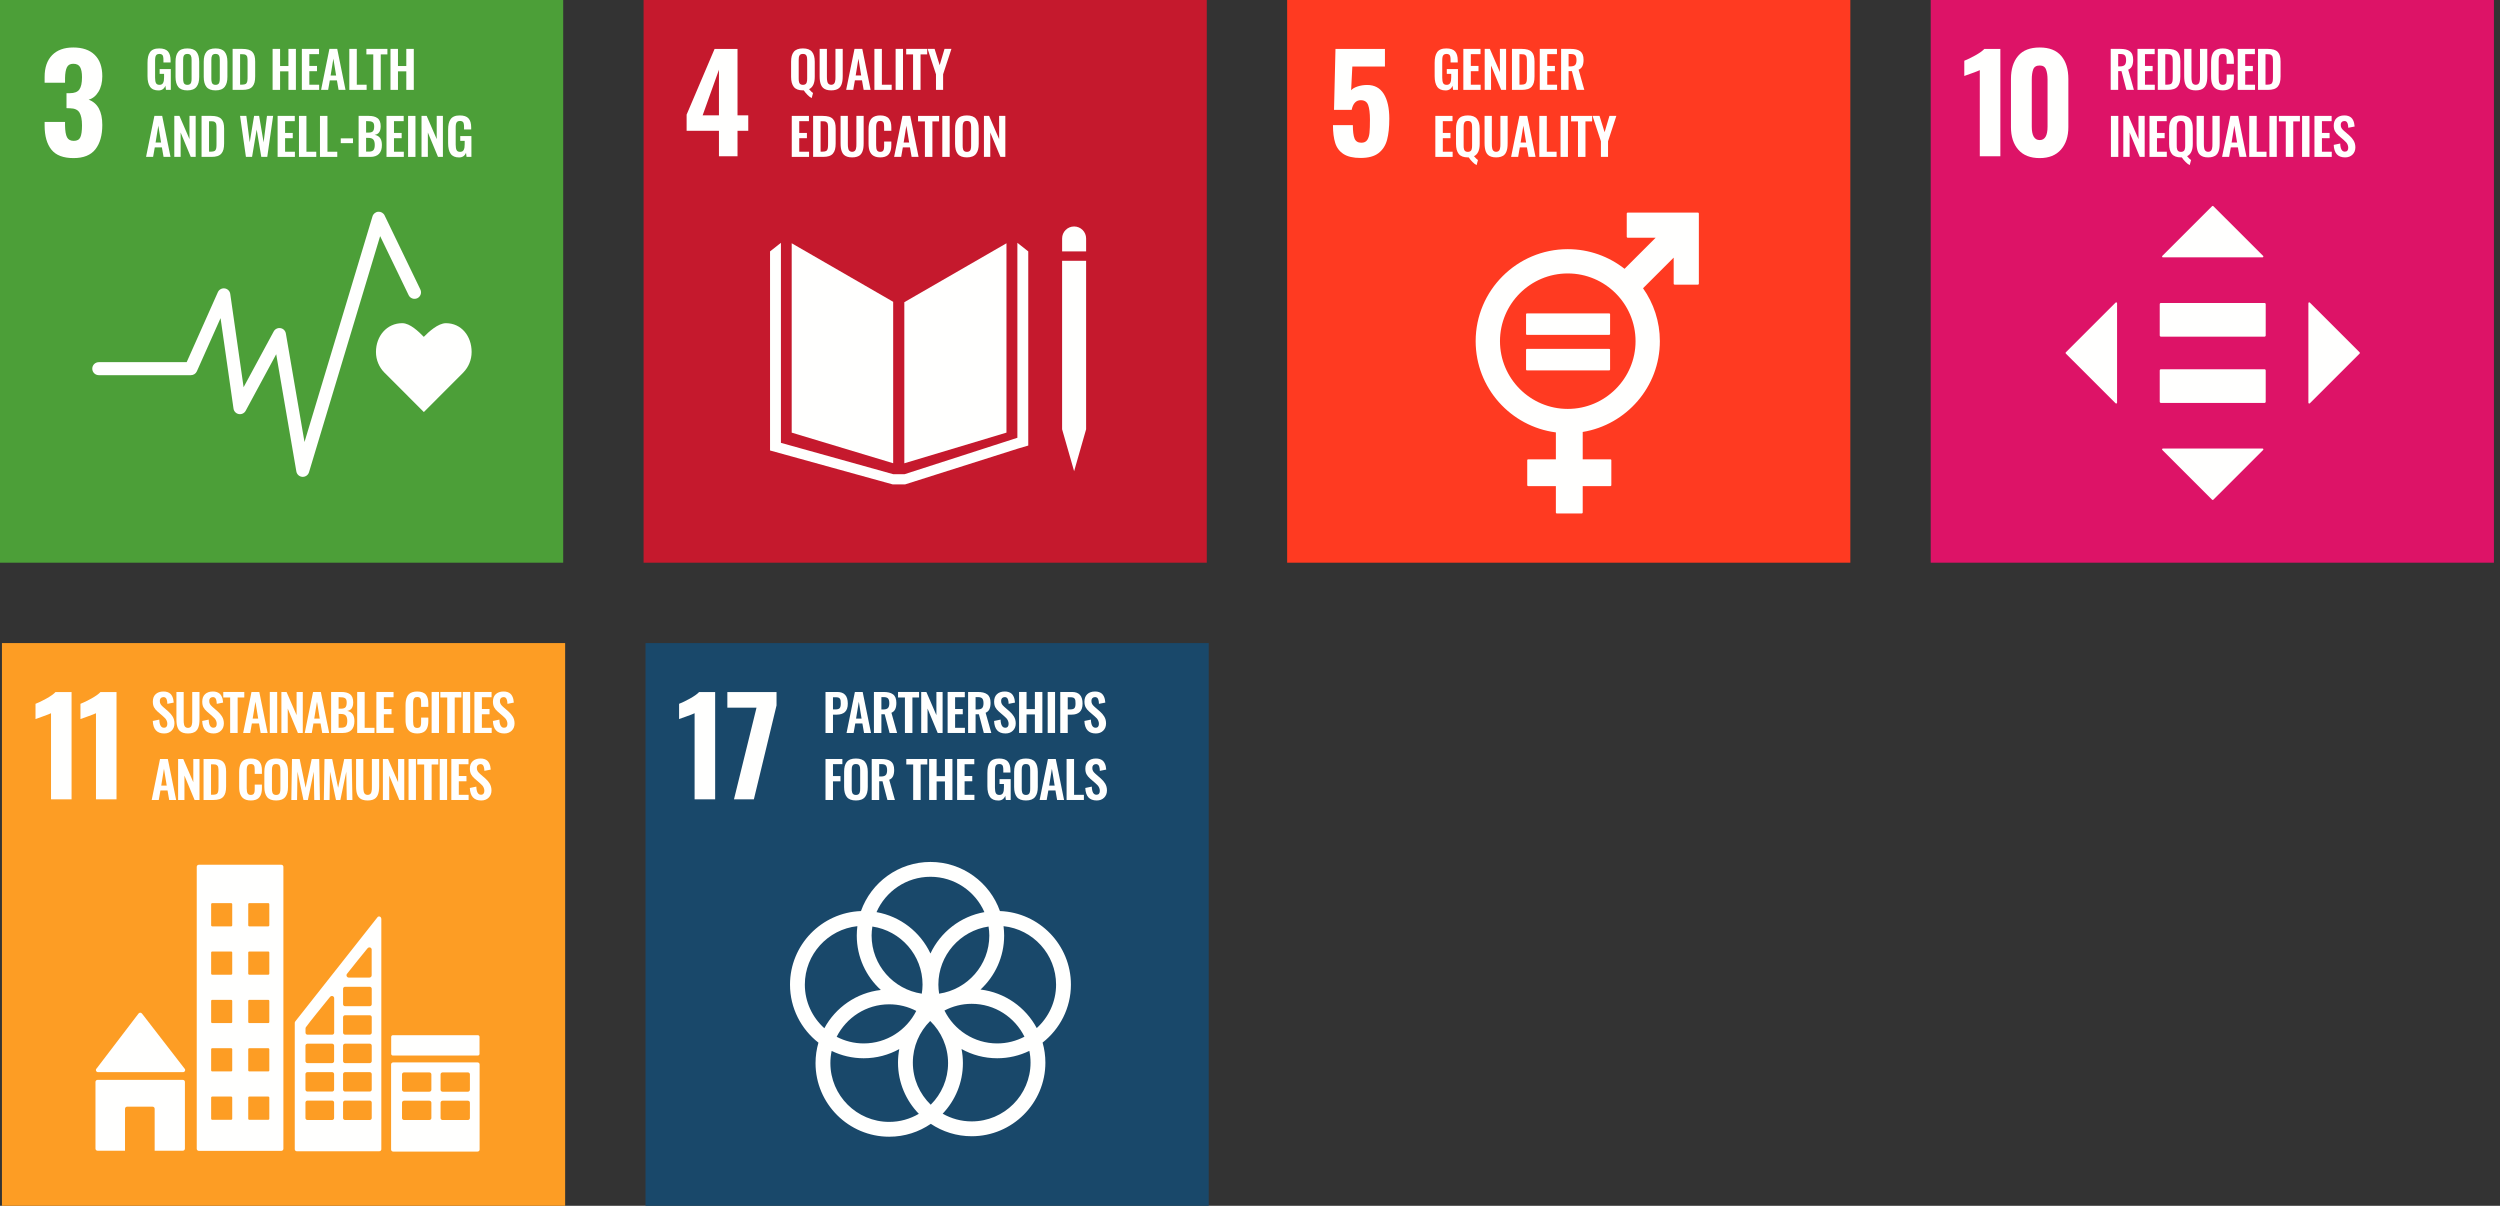 <?xml version="1.0" encoding="UTF-8"?>
<svg width="311px" height="150px" viewBox="0 0 311 150" version="1.1" xmlns="http://www.w3.org/2000/svg" xmlns:xlink="http://www.w3.org/1999/xlink">
    <rect x="0" y="0" width="311" height="150" fill="#333333" stroke="none"/>
    <title>terremoto-turchia-siria-mobile-eng</title>
    <g id="🔪-05-Export" stroke="none" stroke-width="1" fill="none" fill-rule="evenodd">
        <g id="Icone" transform="translate(-981, -2949)">
            <g id="terremoto-turchia-siria-mobile-eng" transform="translate(981, 2949)">
                <g id="SDG-icon-EN--03">
                    <polygon id="Fill-1" fill="#4C9F38" points="0 70 70.061 70 70.061 0 0 0"></polygon>
                    <g id="Group-47" transform="translate(5.551, 5.907)" fill="#FFFFFE">
                        <path d="M0.841,12.705 C0.281,12.002 0,11.008 0,9.723 L0,9.261 L2.54,9.261 L2.54,9.706 C2.551,10.387 2.633,10.876 2.787,11.173 C2.941,11.469 3.222,11.617 3.628,11.617 C4.035,11.617 4.307,11.466 4.445,11.164 C4.583,10.863 4.651,10.371 4.651,9.69 C4.651,8.975 4.546,8.445 4.338,8.1 C4.128,7.753 3.744,7.575 3.183,7.564 C3.15,7.553 2.996,7.547 2.721,7.547 L2.721,5.685 L3.134,5.685 C3.705,5.685 4.101,5.532 4.321,5.224 C4.541,4.916 4.651,4.411 4.651,3.708 C4.651,3.137 4.571,2.714 4.412,2.439 C4.253,2.165 3.969,2.027 3.562,2.027 C3.178,2.027 2.913,2.175 2.771,2.472 C2.628,2.769 2.551,3.208 2.54,3.79 L2.54,4.383 L0,4.383 L0,3.658 C0,2.494 0.31,1.594 0.932,0.956 C1.553,0.319 2.43,0 3.562,0 C4.717,0 5.608,0.308 6.235,0.923 C6.861,1.539 7.175,2.422 7.175,3.576 C7.175,4.345 7.015,4.991 6.696,5.512 C6.377,6.034 5.97,6.361 5.476,6.492 C6.608,6.91 7.175,7.959 7.175,9.64 C7.175,10.925 6.889,11.933 6.317,12.664 C5.745,13.395 4.838,13.76 3.596,13.76 C2.32,13.76 1.402,13.408 0.841,12.705" id="Fill-2"></path>
                        <path d="M14.161,5.343 C13.679,5.343 13.331,5.192 13.118,4.89 C12.906,4.589 12.8,4.15 12.8,3.574 L12.8,1.912 C12.8,1.62 12.823,1.366 12.869,1.154 C12.915,0.942 12.993,0.755 13.102,0.596 C13.211,0.436 13.36,0.316 13.551,0.236 C13.742,0.156 13.976,0.116 14.253,0.116 C14.758,0.116 15.12,0.239 15.34,0.486 C15.559,0.734 15.67,1.108 15.67,1.611 L15.67,1.86 L14.78,1.86 L14.78,1.596 C14.78,1.482 14.777,1.391 14.772,1.319 C14.767,1.247 14.754,1.174 14.735,1.102 C14.715,1.029 14.687,0.973 14.65,0.934 C14.614,0.895 14.563,0.863 14.499,0.839 C14.436,0.814 14.358,0.802 14.266,0.802 C14.196,0.802 14.133,0.811 14.079,0.828 C14.025,0.845 13.979,0.867 13.942,0.892 C13.905,0.918 13.874,0.954 13.848,1.002 C13.822,1.049 13.803,1.095 13.79,1.139 C13.777,1.183 13.766,1.24 13.759,1.309 C13.751,1.379 13.747,1.441 13.745,1.494 C13.743,1.547 13.742,1.616 13.742,1.7 L13.742,3.758 C13.742,4.066 13.78,4.291 13.856,4.434 C13.932,4.576 14.076,4.647 14.29,4.647 C14.401,4.647 14.494,4.626 14.569,4.584 C14.644,4.543 14.702,4.479 14.744,4.394 C14.786,4.309 14.816,4.211 14.834,4.101 C14.851,3.992 14.86,3.859 14.86,3.703 L14.86,3.284 L14.309,3.284 L14.309,2.685 L15.697,2.685 L15.697,5.275 L15.094,5.275 L15.026,4.758 C14.872,5.148 14.584,5.343 14.161,5.343" id="Fill-4"></path>
                        <path d="M17.756,5.337 C17.231,5.337 16.854,5.194 16.627,4.909 C16.398,4.624 16.285,4.207 16.285,3.657 L16.285,1.774 C16.285,1.503 16.31,1.269 16.362,1.07 C16.413,0.871 16.496,0.698 16.609,0.553 C16.723,0.407 16.876,0.298 17.067,0.226 C17.258,0.153 17.488,0.116 17.756,0.116 C18.28,0.116 18.656,0.257 18.885,0.537 C19.114,0.819 19.229,1.23 19.229,1.774 L19.229,3.657 C19.229,3.923 19.202,4.158 19.15,4.36 C19.097,4.562 19.014,4.737 18.9,4.886 C18.787,5.034 18.634,5.147 18.443,5.223 C18.252,5.299 18.024,5.337 17.756,5.337 M17.524,4.608 C17.589,4.635 17.666,4.648 17.756,4.648 C17.847,4.648 17.924,4.635 17.987,4.608 C18.051,4.581 18.102,4.546 18.14,4.503 C18.178,4.46 18.208,4.404 18.229,4.334 C18.251,4.264 18.265,4.195 18.272,4.125 C18.279,4.055 18.283,3.972 18.283,3.876 L18.283,1.559 C18.283,1.436 18.277,1.334 18.265,1.251 C18.252,1.169 18.228,1.092 18.193,1.019 C18.156,0.946 18.102,0.892 18.031,0.856 C17.959,0.82 17.868,0.802 17.756,0.802 C17.646,0.802 17.554,0.82 17.481,0.856 C17.408,0.892 17.354,0.946 17.319,1.019 C17.284,1.092 17.26,1.169 17.248,1.251 C17.236,1.334 17.23,1.436 17.23,1.559 L17.23,3.876 C17.23,3.972 17.234,4.055 17.241,4.125 C17.248,4.195 17.263,4.264 17.284,4.334 C17.305,4.404 17.335,4.46 17.372,4.503 C17.408,4.546 17.46,4.581 17.524,4.608" id="Fill-6"></path>
                        <path d="M21.266,5.337 C20.74,5.337 20.363,5.194 20.136,4.909 C19.908,4.624 19.794,4.207 19.794,3.657 L19.794,1.774 C19.794,1.503 19.82,1.269 19.871,1.07 C19.922,0.871 20.005,0.698 20.119,0.553 C20.233,0.407 20.385,0.298 20.576,0.226 C20.767,0.153 20.997,0.116 21.266,0.116 C21.789,0.116 22.166,0.257 22.394,0.537 C22.623,0.819 22.738,1.23 22.738,1.774 L22.738,3.657 C22.738,3.923 22.711,4.158 22.659,4.36 C22.607,4.562 22.524,4.737 22.41,4.886 C22.296,5.034 22.144,5.147 21.953,5.223 C21.762,5.299 21.533,5.337 21.266,5.337 M21.033,4.608 C21.098,4.635 21.176,4.648 21.266,4.648 C21.356,4.648 21.433,4.635 21.497,4.608 C21.561,4.581 21.611,4.546 21.649,4.503 C21.687,4.46 21.717,4.404 21.739,4.334 C21.761,4.264 21.774,4.195 21.781,4.125 C21.789,4.055 21.792,3.972 21.792,3.876 L21.792,1.559 C21.792,1.436 21.787,1.334 21.774,1.251 C21.762,1.169 21.737,1.092 21.702,1.019 C21.666,0.946 21.612,0.892 21.54,0.856 C21.468,0.82 21.377,0.802 21.266,0.802 C21.156,0.802 21.063,0.82 20.99,0.856 C20.917,0.892 20.864,0.946 20.828,1.019 C20.794,1.092 20.77,1.169 20.758,1.251 C20.745,1.334 20.74,1.436 20.74,1.559 L20.74,3.876 C20.74,3.972 20.743,4.055 20.75,4.125 C20.758,4.195 20.772,4.264 20.793,4.334 C20.815,4.404 20.844,4.46 20.881,4.503 C20.918,4.546 20.969,4.581 21.033,4.608" id="Fill-8"></path>
                        <path d="M23.387,5.275 L23.387,0.174 L24.575,0.174 C24.883,0.174 25.141,0.205 25.348,0.267 C25.555,0.329 25.721,0.426 25.847,0.559 C25.972,0.692 26.061,0.856 26.113,1.05 C26.166,1.243 26.192,1.482 26.192,1.765 L26.192,3.605 C26.192,3.896 26.165,4.143 26.111,4.346 C26.058,4.55 25.971,4.721 25.849,4.863 C25.726,5.005 25.563,5.109 25.36,5.176 C25.157,5.242 24.908,5.275 24.612,5.275 L23.387,5.275 Z M24.316,4.623 L24.581,4.623 C24.674,4.623 24.755,4.615 24.825,4.599 C24.894,4.582 24.953,4.563 25,4.54 C25.047,4.518 25.087,4.48 25.119,4.429 C25.15,4.378 25.174,4.331 25.191,4.288 C25.207,4.244 25.22,4.179 25.228,4.092 C25.236,4.005 25.241,3.931 25.244,3.869 C25.245,3.808 25.246,3.716 25.246,3.596 L25.246,1.731 C25.246,1.611 25.244,1.513 25.24,1.439 C25.236,1.365 25.226,1.291 25.211,1.216 C25.196,1.141 25.173,1.083 25.143,1.042 C25.114,1.001 25.074,0.964 25.025,0.93 C24.976,0.896 24.914,0.872 24.84,0.859 C24.766,0.845 24.677,0.839 24.572,0.839 L24.316,0.839 L24.316,4.623 Z" id="Fill-10"></path>
                        <polygon id="Fill-12" points="28.361 5.275 28.361 0.174 29.291 0.174 29.291 2.307 30.329 2.307 30.329 0.174 31.259 0.174 31.259 5.275 30.329 5.275 30.329 2.968 29.291 2.968 29.291 5.275"></polygon>
                        <polygon id="Fill-14" points="32 5.275 32 0.174 34.137 0.174 34.137 0.83 32.93 0.83 32.93 2.294 33.884 2.294 33.884 2.95 32.93 2.95 32.93 4.632 34.152 4.632 34.152 5.275"></polygon>
                        <path d="M34.391,5.275 L35.429,0.174 L36.399,0.174 L37.433,5.275 L36.568,5.275 L36.362,4.091 L35.478,4.091 L35.269,5.275 L34.391,5.275 Z M35.577,3.485 L36.261,3.485 L35.919,1.39 L35.577,3.485 Z" id="Fill-16"></path>
                        <polygon id="Fill-18" points="37.904 5.275 37.904 0.174 38.834 0.174 38.834 4.632 40.057 4.632 40.057 5.275"></polygon>
                        <polygon id="Fill-20" points="40.884 5.275 40.884 0.86 40.028 0.86 40.028 0.174 42.642 0.174 42.642 0.86 41.814 0.86 41.814 5.275"></polygon>
                        <polygon id="Fill-22" points="43.026 5.275 43.026 0.174 43.956 0.174 43.956 2.307 44.994 2.307 44.994 0.174 45.924 0.174 45.924 5.275 44.994 5.275 44.994 2.968 43.956 2.968 43.956 5.275"></polygon>
                        <path d="M12.618,13.611 L13.656,8.51 L14.625,8.51 L15.66,13.611 L14.795,13.611 L14.588,12.427 L13.705,12.427 L13.495,13.611 L12.618,13.611 Z M13.804,11.821 L14.487,11.821 L14.145,9.726 L13.804,11.821 Z" id="Fill-24"></path>
                        <polygon id="Fill-26" points="16.131 13.611 16.131 8.51 16.771 8.51 18.021 11.4 18.021 8.51 18.791 8.51 18.791 13.611 18.181 13.611 16.919 10.575 16.919 13.611"></polygon>
                        <path d="M19.523,13.611 L19.523,8.51 L20.711,8.51 C21.02,8.51 21.278,8.541 21.485,8.603 C21.692,8.665 21.858,8.762 21.984,8.895 C22.109,9.028 22.197,9.192 22.249,9.386 C22.302,9.58 22.328,9.818 22.328,10.101 L22.328,11.941 C22.328,12.232 22.301,12.479 22.248,12.682 C22.194,12.886 22.107,13.057 21.985,13.199 C21.863,13.341 21.7,13.445 21.497,13.512 C21.293,13.578 21.044,13.611 20.748,13.611 L19.523,13.611 Z M20.453,12.959 L20.718,12.959 C20.81,12.959 20.891,12.951 20.961,12.935 C21.031,12.918 21.089,12.899 21.137,12.876 C21.184,12.854 21.223,12.816 21.255,12.765 C21.287,12.714 21.311,12.667 21.327,12.624 C21.344,12.58 21.356,12.516 21.364,12.428 C21.373,12.341 21.378,12.267 21.38,12.205 C21.381,12.144 21.383,12.052 21.383,11.932 L21.383,10.067 C21.383,9.947 21.381,9.849 21.376,9.775 C21.373,9.701 21.363,9.626 21.348,9.552 C21.332,9.477 21.309,9.419 21.28,9.378 C21.25,9.337 21.21,9.3 21.161,9.266 C21.112,9.232 21.05,9.208 20.976,9.195 C20.903,9.181 20.813,9.175 20.709,9.175 L20.453,9.175 L20.453,12.959 Z" id="Fill-28"></path>
                        <polygon id="Fill-30" points="25.042 13.611 24.312 8.51 25.095 8.51 25.514 11.799 26.058 8.51 26.684 8.51 27.241 11.802 27.66 8.51 28.426 8.51 27.697 13.611 26.954 13.611 26.379 10.206 25.806 13.611"></polygon>
                        <polygon id="Fill-32" points="28.983 13.611 28.983 8.51 31.12 8.51 31.12 9.166 29.913 9.166 29.913 10.63 30.868 10.63 30.868 11.286 29.913 11.286 29.913 12.969 31.135 12.969 31.135 13.611"></polygon>
                        <polygon id="Fill-34" points="31.64 13.611 31.64 8.51 32.569 8.51 32.569 12.969 33.792 12.969 33.792 13.611"></polygon>
                        <polygon id="Fill-36" points="34.253 13.611 34.253 8.51 35.183 8.51 35.183 12.969 36.405 12.969 36.405 13.611"></polygon>
                        <polygon id="Fill-38" points="36.839 11.901 38.36 11.901 38.36 11.305 36.839 11.305"></polygon>
                        <path d="M39.061,13.611 L39.061,8.51 L40.311,8.51 C40.547,8.51 40.753,8.531 40.929,8.574 C41.104,8.616 41.26,8.686 41.397,8.783 C41.533,8.88 41.636,9.015 41.706,9.187 C41.776,9.359 41.81,9.568 41.807,9.812 C41.805,10.442 41.555,10.794 41.057,10.867 C41.358,10.925 41.583,11.056 41.732,11.263 C41.881,11.469 41.956,11.758 41.958,12.132 C41.96,12.616 41.839,12.983 41.595,13.235 C41.35,13.486 40.994,13.611 40.527,13.611 L39.061,13.611 Z M39.991,10.59 L40.28,10.59 C40.553,10.59 40.741,10.532 40.844,10.415 C40.946,10.298 40.997,10.101 40.997,9.824 C40.997,9.681 40.981,9.564 40.947,9.475 C40.913,9.386 40.856,9.318 40.776,9.274 C40.696,9.228 40.607,9.199 40.51,9.184 C40.412,9.17 40.283,9.163 40.12,9.163 L39.991,9.163 L39.991,10.59 Z M39.991,12.956 L40.332,12.956 C40.61,12.956 40.802,12.891 40.909,12.762 C41.015,12.633 41.069,12.42 41.069,12.122 C41.069,11.814 41.009,11.591 40.888,11.453 C40.768,11.315 40.567,11.246 40.283,11.246 L39.991,11.246 L39.991,12.956 Z" id="Fill-40"></path>
                        <polygon id="Fill-41" points="42.53 13.611 42.53 8.51 44.667 8.51 44.667 9.166 43.46 9.166 43.46 10.63 44.415 10.63 44.415 11.286 43.46 11.286 43.46 12.969 44.683 12.969 44.683 13.611"></polygon>
                        <polygon id="Fill-42" points="45.215 13.612 46.132 13.612 46.132 8.511 45.215 8.511"></polygon>
                        <polygon id="Fill-43" points="46.886 13.611 46.886 8.51 47.526 8.51 48.776 11.4 48.776 8.51 49.547 8.51 49.547 13.611 48.936 13.611 47.674 10.575 47.674 13.611"></polygon>
                        <path d="M51.556,13.679 C51.074,13.679 50.727,13.528 50.514,13.227 C50.301,12.925 50.195,12.486 50.195,11.91 L50.195,10.249 C50.195,9.956 50.218,9.703 50.264,9.491 C50.311,9.278 50.388,9.092 50.497,8.932 C50.606,8.772 50.755,8.652 50.947,8.572 C51.137,8.492 51.371,8.453 51.649,8.453 C52.153,8.453 52.516,8.576 52.735,8.823 C52.955,9.07 53.065,9.444 53.065,9.947 L53.065,10.197 L52.175,10.197 L52.175,9.932 C52.175,9.819 52.173,9.727 52.167,9.655 C52.162,9.584 52.15,9.511 52.13,9.438 C52.111,9.366 52.082,9.31 52.046,9.271 C52.009,9.232 51.958,9.2 51.895,9.175 C51.831,9.151 51.753,9.139 51.661,9.139 C51.591,9.139 51.529,9.147 51.475,9.165 C51.42,9.182 51.374,9.203 51.337,9.229 C51.3,9.255 51.269,9.291 51.243,9.338 C51.217,9.385 51.199,9.431 51.185,9.475 C51.172,9.519 51.161,9.576 51.154,9.646 C51.147,9.716 51.142,9.777 51.14,9.83 C51.138,9.884 51.137,9.952 51.137,10.037 L51.137,12.095 C51.137,12.402 51.176,12.627 51.251,12.77 C51.327,12.913 51.472,12.984 51.685,12.984 C51.797,12.984 51.889,12.963 51.964,12.921 C52.039,12.879 52.098,12.815 52.139,12.73 C52.181,12.644 52.212,12.547 52.229,12.437 C52.246,12.328 52.255,12.195 52.255,12.039 L52.255,11.621 L51.704,11.621 L51.704,11.021 L53.093,11.021 L53.093,13.611 L52.489,13.611 L52.421,13.095 C52.267,13.484 51.979,13.679 51.556,13.679" id="Fill-44"></path>
                        <path d="M53.119,37.881 C53.119,35.902 51.848,34.298 49.923,34.298 C48.961,34.298 47.8,35.351 47.169,35.999 C46.539,35.35 45.455,34.296 44.493,34.296 C42.568,34.296 41.219,35.901 41.219,37.88 C41.219,38.869 41.609,39.765 42.24,40.414 L47.174,45.352 L52.1,40.419 L52.097,40.416 C52.728,39.767 53.119,38.871 53.119,37.881" id="Fill-45"></path>
                        <path d="M32.113,53.414 C32.097,53.414 32.08,53.414 32.063,53.413 C31.688,53.39 31.378,53.112 31.315,52.742 L28.809,38.159 L25.012,45.191 C24.846,45.499 24.499,45.665 24.158,45.604 C23.813,45.543 23.548,45.268 23.498,44.922 L21.886,33.668 L18.938,40.285 C18.808,40.577 18.517,40.765 18.197,40.765 L6.738,40.765 C6.29,40.765 5.928,40.402 5.928,39.956 C5.928,39.508 6.29,39.146 6.738,39.146 L17.671,39.146 L21.55,30.443 C21.696,30.113 22.044,29.921 22.402,29.97 C22.759,30.02 23.041,30.3 23.092,30.657 L24.753,42.262 L28.497,35.327 C28.661,35.021 29,34.856 29.342,34.912 C29.682,34.967 29.95,35.234 30.009,35.574 L32.329,49.08 L40.788,21.008 C40.884,20.688 41.167,20.46 41.499,20.434 C41.833,20.41 42.148,20.589 42.293,20.89 L46.743,30.108 C46.938,30.511 46.769,30.995 46.366,31.189 C45.963,31.383 45.478,31.214 45.284,30.811 L41.738,23.467 L32.889,52.838 C32.786,53.182 32.469,53.414 32.113,53.414" id="Fill-46"></path>
                    </g>
                </g>
                <g id="SDG-icon-EN--04" transform="translate(80.061, 0)">
                    <polygon id="Fill-1" fill="#C5192D" points="0 70 70.061 70 70.061 0 0 0"></polygon>
                    <path d="M9.377,16.272 L5.354,16.272 L5.354,14.261 L8.833,6.088 L11.686,6.088 L11.686,14.344 L13.022,14.344 L13.022,16.272 L11.686,16.272 L11.686,19.436 L9.377,19.436 L9.377,16.272 Z M9.377,14.344 L9.377,8.675 L7.349,14.344 L9.377,14.344 Z" id="Fill-2" fill="#FFFFFE"></path>
                    <g id="Group-7" transform="translate(18.351, 6.022)" fill="#FFFFFE">
                        <path d="M2.559,6.181 C2.405,6.109 2.235,5.98 2.05,5.793 C1.864,5.607 1.706,5.415 1.577,5.218 C1.554,5.22 1.519,5.221 1.472,5.221 C0.947,5.221 0.57,5.079 0.342,4.794 C0.114,4.509 0,4.091 0,3.541 L0,1.658 C0,1.388 0.026,1.153 0.077,0.954 C0.129,0.755 0.211,0.583 0.325,0.437 C0.439,0.291 0.591,0.183 0.782,0.11 C0.973,0.037 1.203,0 1.472,0 C1.996,0 2.372,0.141 2.601,0.422 C2.83,0.703 2.944,1.115 2.944,1.658 L2.944,3.541 C2.944,4.333 2.708,4.843 2.236,5.071 C2.439,5.312 2.604,5.472 2.731,5.55 L2.559,6.181 Z M1.24,4.492 C1.304,4.519 1.382,4.532 1.472,4.532 C1.562,4.532 1.639,4.519 1.703,4.492 C1.767,4.465 1.817,4.43 1.856,4.387 C1.893,4.344 1.923,4.288 1.944,4.218 C1.966,4.148 1.98,4.079 1.988,4.009 C1.995,3.939 1.999,3.857 1.999,3.76 L1.999,1.443 C1.999,1.32 1.992,1.218 1.98,1.135 C1.967,1.053 1.944,0.976 1.908,0.903 C1.871,0.83 1.818,0.776 1.746,0.74 C1.674,0.704 1.583,0.686 1.472,0.686 C1.361,0.686 1.269,0.704 1.196,0.74 C1.123,0.776 1.07,0.83 1.035,0.903 C1,0.976 0.976,1.053 0.964,1.135 C0.952,1.218 0.946,1.32 0.946,1.443 L0.946,3.76 C0.946,3.857 0.949,3.939 0.956,4.009 C0.963,4.079 0.978,4.148 0.999,4.218 C1.021,4.288 1.051,4.344 1.087,4.387 C1.124,4.43 1.175,4.465 1.24,4.492 L1.24,4.492 Z" id="Fill-3"></path>
                        <path d="M4.991,5.221 C4.763,5.221 4.565,5.194 4.398,5.141 C4.23,5.088 4.093,5.013 3.986,4.917 C3.877,4.82 3.791,4.697 3.726,4.546 C3.662,4.395 3.617,4.232 3.592,4.057 C3.565,3.881 3.552,3.678 3.552,3.446 L3.552,0.059 L4.455,0.059 L4.455,3.542 C4.455,3.661 4.458,3.762 4.464,3.846 C4.47,3.93 4.483,4.018 4.504,4.111 C4.524,4.203 4.555,4.277 4.592,4.332 C4.63,4.387 4.682,4.434 4.749,4.471 C4.816,4.508 4.896,4.526 4.991,4.526 C5.085,4.526 5.165,4.508 5.233,4.471 C5.299,4.434 5.35,4.387 5.386,4.332 C5.422,4.277 5.451,4.203 5.472,4.111 C5.494,4.018 5.507,3.93 5.513,3.847 C5.518,3.765 5.52,3.663 5.52,3.542 L5.52,0.059 L6.422,0.059 L6.422,3.446 C6.422,3.678 6.409,3.881 6.384,4.057 C6.359,4.232 6.313,4.395 6.248,4.546 C6.183,4.697 6.098,4.82 5.991,4.917 C5.884,5.013 5.747,5.088 5.581,5.141 C5.413,5.194 5.217,5.221 4.991,5.221" id="Fill-5"></path>
                    </g>
                    <path d="M25.201,11.182 L26.239,6.081 L27.208,6.081 L28.244,11.182 L27.378,11.182 L27.171,9.997 L26.288,9.997 L26.079,11.182 L25.201,11.182 Z M26.387,9.391 L27.07,9.391 L26.728,7.297 L26.387,9.391 Z" id="Fill-8" fill="#FFFFFE"></path>
                    <polygon id="Fill-9" fill="#FFFFFE" points="28.714 11.182 28.714 6.081 29.644 6.081 29.644 10.539 30.865 10.539 30.865 11.182"></polygon>
                    <polygon id="Fill-10" fill="#FFFFFE" points="31.354 11.182 32.272 11.182 32.272 6.081 31.354 6.081"></polygon>
                    <polygon id="Fill-11" fill="#FFFFFE" points="33.525 11.182 33.525 6.767 32.668 6.767 32.668 6.081 35.283 6.081 35.283 6.767 34.455 6.767 34.455 11.182"></polygon>
                    <polygon id="Fill-12" fill="#FFFFFE" points="36.375 11.182 36.375 9.241 35.335 6.081 36.203 6.081 36.834 8.112 37.437 6.081 38.297 6.081 37.262 9.241 37.262 11.182"></polygon>
                    <polygon id="Fill-13" fill="#FFFFFE" points="18.434 19.518 18.434 14.417 20.571 14.417 20.571 15.073 19.364 15.073 19.364 16.537 20.319 16.537 20.319 17.192 19.364 17.192 19.364 18.875 20.587 18.875 20.587 19.518"></polygon>
                    <g id="Group-20" transform="translate(21.091, 14.359)" fill="#FFFFFE">
                        <path d="M3.55578962e-15,5.159 L3.55578962e-15,0.059 L1.188,0.059 C1.496,0.059 1.754,0.09 1.961,0.151 C2.169,0.213 2.335,0.31 2.46,0.443 C2.586,0.576 2.674,0.74 2.726,0.934 C2.779,1.128 2.805,1.366 2.805,1.649 L2.805,3.489 C2.805,3.78 2.778,4.028 2.725,4.23 C2.671,4.434 2.583,4.605 2.462,4.747 C2.339,4.889 2.177,4.993 1.973,5.06 C1.77,5.126 1.521,5.159 1.225,5.159 L3.55578962e-15,5.159 Z M0.93,4.507 L1.194,4.507 C1.287,4.507 1.369,4.499 1.438,4.483 C1.508,4.466 1.566,4.447 1.613,4.424 C1.661,4.402 1.7,4.364 1.732,4.313 C1.764,4.262 1.788,4.215 1.804,4.172 C1.821,4.129 1.833,4.064 1.841,3.976 C1.849,3.889 1.855,3.815 1.856,3.753 C1.858,3.692 1.86,3.6 1.86,3.48 L1.86,1.615 C1.86,1.495 1.858,1.397 1.853,1.323 C1.849,1.25 1.84,1.174 1.824,1.1 C1.809,1.025 1.786,0.967 1.757,0.926 C1.727,0.885 1.687,0.848 1.639,0.814 C1.588,0.78 1.527,0.756 1.453,0.743 C1.38,0.729 1.29,0.723 1.186,0.723 L0.93,0.723 L0.93,4.507 Z" id="Fill-14"></path>
                        <path d="M4.855,5.221 C4.627,5.221 4.429,5.194 4.262,5.141 C4.094,5.087 3.958,5.013 3.849,4.916 C3.742,4.82 3.656,4.696 3.591,4.545 C3.526,4.395 3.481,4.232 3.456,4.056 C3.429,3.881 3.417,3.678 3.417,3.445 L3.417,0.058 L4.32,0.058 L4.32,3.541 C4.32,3.66 4.322,3.761 4.328,3.846 C4.334,3.929 4.348,4.018 4.368,4.11 C4.389,4.203 4.418,4.276 4.456,4.332 C4.494,4.387 4.546,4.433 4.613,4.47 C4.681,4.507 4.76,4.525 4.855,4.525 C4.95,4.525 5.029,4.507 5.097,4.47 C5.164,4.433 5.215,4.387 5.251,4.332 C5.287,4.276 5.315,4.203 5.337,4.11 C5.358,4.018 5.371,3.93 5.377,3.847 C5.382,3.764 5.384,3.662 5.384,3.541 L5.384,0.058 L6.286,0.058 L6.286,3.445 C6.286,3.678 6.274,3.881 6.249,4.056 C6.223,4.232 6.177,4.395 6.112,4.545 C6.047,4.696 5.962,4.82 5.856,4.916 C5.748,5.013 5.612,5.087 5.444,5.141 C5.278,5.194 5.081,5.221 4.855,5.221" id="Fill-16"></path>
                        <path d="M8.349,5.221 C8.129,5.221 7.935,5.193 7.767,5.138 C7.599,5.082 7.459,5.006 7.35,4.907 C7.24,4.809 7.15,4.687 7.082,4.541 C7.012,4.395 6.965,4.239 6.937,4.071 C6.909,3.905 6.896,3.717 6.896,3.507 L6.896,1.729 C6.896,1.508 6.91,1.311 6.939,1.14 C6.967,0.969 7.015,0.809 7.083,0.663 C7.151,0.517 7.24,0.396 7.35,0.302 C7.459,0.207 7.598,0.133 7.765,0.08 C7.933,0.027 8.127,0 8.349,0 C8.603,0 8.821,0.034 9.002,0.102 C9.182,0.169 9.325,0.268 9.43,0.4 C9.534,0.531 9.61,0.685 9.657,0.86 C9.705,1.035 9.729,1.24 9.729,1.474 L9.729,1.91 L8.833,1.91 L8.833,1.477 C8.833,1.223 8.818,1.051 8.792,0.963 C8.739,0.791 8.609,0.698 8.402,0.686 L8.352,0.686 C8.274,0.686 8.206,0.695 8.147,0.714 C8.088,0.732 8.041,0.761 8.004,0.801 C7.967,0.841 7.937,0.884 7.914,0.929 C7.892,0.974 7.875,1.033 7.864,1.106 C7.853,1.179 7.846,1.246 7.843,1.307 C7.839,1.369 7.838,1.447 7.838,1.542 L7.838,3.701 C7.838,4 7.875,4.214 7.95,4.341 C8.025,4.468 8.159,4.532 8.352,4.532 C8.418,4.532 8.475,4.524 8.526,4.509 C8.576,4.493 8.618,4.474 8.652,4.45 C8.686,4.426 8.715,4.392 8.739,4.348 C8.762,4.304 8.78,4.263 8.792,4.225 C8.805,4.188 8.814,4.135 8.82,4.067 C8.826,3.999 8.83,3.942 8.831,3.895 C8.832,3.848 8.833,3.783 8.833,3.701 L8.833,3.245 L9.729,3.245 L9.729,3.664 C9.729,3.855 9.715,4.026 9.688,4.178 C9.661,4.33 9.616,4.473 9.551,4.605 C9.487,4.739 9.403,4.85 9.3,4.938 C9.198,5.026 9.067,5.095 8.906,5.146 C8.746,5.195 8.56,5.221 8.349,5.221" id="Fill-18"></path>
                    </g>
                    <path d="M31.167,19.518 L32.204,14.417 L33.174,14.417 L34.209,19.518 L33.344,19.518 L33.137,18.333 L32.253,18.333 L32.045,19.518 L31.167,19.518 Z M32.352,17.728 L33.036,17.728 L32.694,15.633 L32.352,17.728 Z" id="Fill-21" fill="#FFFFFE"></path>
                    <polygon id="Fill-22" fill="#FFFFFE" points="34.999 19.518 34.999 15.103 34.143 15.103 34.143 14.417 36.758 14.417 36.758 15.103 35.929 15.103 35.929 19.518"></polygon>
                    <polygon id="Fill-23" fill="#FFFFFE" points="37.161 19.518 38.078 19.518 38.078 14.418 37.161 14.418"></polygon>
                    <path d="M40.22,19.579 C39.694,19.579 39.318,19.437 39.09,19.151 C38.862,18.867 38.749,18.45 38.749,17.9 L38.749,16.017 C38.749,15.746 38.774,15.511 38.825,15.312 C38.877,15.114 38.96,14.941 39.073,14.796 C39.187,14.65 39.339,14.54 39.531,14.468 C39.721,14.395 39.952,14.359 40.22,14.359 C40.744,14.359 41.12,14.499 41.348,14.78 C41.578,15.061 41.692,15.473 41.692,16.017 L41.692,17.9 C41.692,18.166 41.666,18.401 41.614,18.602 C41.56,18.804 41.478,18.98 41.365,19.128 C41.251,19.277 41.098,19.39 40.907,19.465 C40.716,19.542 40.487,19.579 40.22,19.579 M39.988,18.851 C40.053,18.877 40.13,18.89 40.22,18.89 C40.31,18.89 40.387,18.877 40.451,18.851 C40.515,18.824 40.565,18.789 40.604,18.745 C40.642,18.703 40.671,18.646 40.693,18.577 C40.714,18.507 40.729,18.437 40.736,18.367 C40.743,18.297 40.747,18.214 40.747,18.118 L40.747,15.801 C40.747,15.679 40.741,15.576 40.729,15.494 C40.716,15.412 40.692,15.335 40.656,15.262 C40.62,15.189 40.566,15.134 40.495,15.099 C40.422,15.063 40.331,15.045 40.22,15.045 C40.109,15.045 40.017,15.063 39.944,15.099 C39.871,15.134 39.818,15.189 39.783,15.262 C39.748,15.335 39.724,15.412 39.712,15.494 C39.7,15.576 39.694,15.679 39.694,15.801 L39.694,18.118 C39.694,18.214 39.697,18.297 39.705,18.367 C39.712,18.437 39.726,18.507 39.748,18.577 C39.769,18.646 39.799,18.703 39.835,18.745 C39.872,18.789 39.923,18.824 39.988,18.851" id="Fill-24" fill="#FFFFFE"></path>
                    <polygon id="Fill-26" fill="#FFFFFE" points="42.341 19.518 42.341 14.417 42.982 14.417 44.231 17.306 44.231 14.417 45.002 14.417 45.002 19.518 44.392 19.518 43.129 16.482 43.129 19.518"></polygon>
                    <polygon id="Fill-27" fill="#FFFFFE" points="31.049 37.544 18.427 30.262 18.427 53.82 31.049 57.626"></polygon>
                    <polygon id="Fill-28" fill="#FFFFFE" points="32.437 37.593 32.437 57.634 45.143 53.818 45.143 30.263"></polygon>
                    <polygon id="Fill-29" fill="#FFFFFE" points="52.436 53.403 52.065 53.403 53.559 58.618 55.051 53.403 54.68 53.403 55.051 53.403 55.051 32.442 54.68 32.442 54.31 32.442 53.916 32.442 53.173 32.442 52.807 32.442 52.436 32.442 52.064 32.442 52.064 53.403"></polygon>
                    <polygon id="Fill-30" fill="#FFFFFE" points="47.854 31.274 46.501 30.206 46.501 54.459 32.475 58.988 31.826 58.988 31.697 58.988 31.049 58.988 17.086 55.09 17.086 30.206 15.732 31.274 15.732 56.039 30.985 60.258 31.697 60.258 31.826 60.258 32.537 60.258 46.611 55.794 47.854 55.428"></polygon>
                    <path d="M55.052,29.666 C55.052,28.841 54.383,28.173 53.559,28.173 C52.733,28.173 52.066,28.841 52.066,29.666 L52.066,31.274 L55.052,31.274 L55.052,29.666 Z" id="Fill-31" fill="#FFFFFE"></path>
                </g>
                <g id="SDG-icon-EN--05" transform="translate(160.121, 0)">
                    <polygon id="Fill-1" fill="#FF3A21" points="0 70 70.061 70 70.061 0 0 0"></polygon>
                    <g id="Group-6" transform="translate(5.7, 6.023)" fill="#FFFFFE">
                        <path d="M1.319,13.141 C0.813,12.817 0.466,12.358 0.28,11.765 C0.093,11.172 8.88947405e-16,10.43 8.88947405e-16,9.541 L2.474,9.541 C2.474,10.31 2.544,10.867 2.688,11.213 C2.831,11.559 3.11,11.732 3.529,11.732 C3.859,11.732 4.101,11.623 4.254,11.403 C4.408,11.183 4.504,10.884 4.544,10.505 C4.582,10.126 4.601,9.58 4.601,8.865 C4.601,8.052 4.526,7.445 4.378,7.044 C4.23,6.644 3.924,6.442 3.463,6.442 C2.869,6.442 2.49,6.844 2.326,7.646 L0.131,7.646 L0.313,0.065 L6.465,0.065 L6.465,2.257 L2.408,2.257 L2.259,5.207 C2.413,5.02 2.677,4.863 3.05,4.737 C3.424,4.611 3.826,4.547 4.254,4.547 C5.167,4.547 5.854,4.916 6.316,5.652 C6.778,6.388 7.009,7.421 7.009,8.749 C7.009,9.804 6.915,10.681 6.728,11.378 C6.541,12.076 6.186,12.625 5.665,13.026 C5.143,13.427 4.398,13.627 3.43,13.627 C2.528,13.627 1.824,13.465 1.319,13.141" id="Fill-2"></path>
                        <path d="M14.012,5.226 C13.53,5.226 13.182,5.076 12.97,4.774 C12.757,4.473 12.65,4.034 12.65,3.458 L12.65,1.796 C12.65,1.503 12.673,1.25 12.72,1.038 C12.766,0.826 12.845,0.639 12.952,0.48 C13.062,0.32 13.211,0.2 13.402,0.12 C13.593,0.04 13.826,0 14.104,0 C14.609,0 14.972,0.123 15.191,0.37 C15.411,0.618 15.521,0.992 15.521,1.495 L15.521,1.744 L14.63,1.744 L14.63,1.48 C14.63,1.366 14.629,1.275 14.624,1.203 C14.618,1.131 14.606,1.058 14.586,0.985 C14.567,0.913 14.538,0.857 14.502,0.818 C14.465,0.779 14.414,0.747 14.351,0.723 C14.287,0.698 14.208,0.686 14.117,0.686 C14.047,0.686 13.985,0.695 13.93,0.712 C13.876,0.729 13.831,0.751 13.793,0.776 C13.756,0.802 13.725,0.838 13.699,0.886 C13.673,0.933 13.655,0.979 13.64,1.023 C13.628,1.067 13.618,1.124 13.61,1.193 C13.603,1.263 13.598,1.324 13.596,1.378 C13.595,1.431 13.593,1.5 13.593,1.584 L13.593,3.642 C13.593,3.95 13.632,4.175 13.707,4.317 C13.783,4.46 13.928,4.531 14.141,4.531 C14.252,4.531 14.346,4.51 14.419,4.468 C14.495,4.426 14.554,4.363 14.595,4.278 C14.637,4.193 14.667,4.095 14.685,3.985 C14.702,3.876 14.711,3.743 14.711,3.587 L14.711,3.168 L14.159,3.168 L14.159,2.569 L15.548,2.569 L15.548,5.159 L14.945,5.159 L14.876,4.642 C14.723,5.032 14.435,5.226 14.012,5.226" id="Fill-4"></path>
                    </g>
                    <polygon id="Fill-7" fill="#FFFFFE" points="21.919 11.182 21.919 6.081 24.056 6.081 24.056 6.737 22.849 6.737 22.849 8.2 23.804 8.2 23.804 8.856 22.849 8.856 22.849 10.539 24.072 10.539 24.072 11.182"></polygon>
                    <polygon id="Fill-8" fill="#FFFFFE" points="24.576 11.182 24.576 6.081 25.217 6.081 26.466 8.97 26.466 6.081 27.237 6.081 27.237 11.182 26.627 11.182 25.365 8.146 25.365 11.182"></polygon>
                    <path d="M27.968,11.182 L27.968,6.081 L29.157,6.081 C29.464,6.081 29.722,6.112 29.929,6.173 C30.137,6.235 30.303,6.333 30.428,6.466 C30.554,6.599 30.643,6.763 30.694,6.957 C30.747,7.15 30.773,7.389 30.773,7.672 L30.773,9.511 C30.773,9.803 30.747,10.05 30.693,10.253 C30.64,10.456 30.552,10.628 30.43,10.769 C30.308,10.911 30.145,11.015 29.941,11.082 C29.739,11.149 29.49,11.182 29.194,11.182 L27.968,11.182 Z M28.898,10.53 L29.163,10.53 C29.255,10.53 29.337,10.522 29.406,10.505 C29.476,10.489 29.534,10.469 29.581,10.447 C29.629,10.424 29.668,10.387 29.7,10.336 C29.732,10.285 29.756,10.238 29.773,10.194 C29.789,10.151 29.802,10.086 29.81,9.999 C29.817,9.912 29.823,9.837 29.825,9.776 C29.827,9.715 29.828,9.623 29.828,9.503 L29.828,7.638 C29.828,7.517 29.826,7.419 29.821,7.346 C29.817,7.272 29.808,7.198 29.791,7.123 C29.777,7.048 29.755,6.99 29.725,6.949 C29.695,6.908 29.656,6.87 29.607,6.836 C29.557,6.802 29.495,6.779 29.422,6.766 C29.348,6.752 29.259,6.745 29.154,6.745 L28.898,6.745 L28.898,10.53 Z" id="Fill-9" fill="#FFFFFE"></path>
                    <polygon id="Fill-11" fill="#FFFFFE" points="31.425 11.182 31.425 6.081 33.563 6.081 33.563 6.737 32.355 6.737 32.355 8.2 33.31 8.2 33.31 8.856 32.355 8.856 32.355 10.539 33.578 10.539 33.578 11.182"></polygon>
                    <path d="M34.082,11.182 L34.082,6.081 L35.251,6.081 C35.52,6.081 35.752,6.103 35.944,6.147 C36.138,6.191 36.305,6.265 36.447,6.369 C36.591,6.473 36.697,6.613 36.769,6.79 C36.839,6.968 36.874,7.185 36.874,7.441 C36.874,7.761 36.827,8.022 36.732,8.225 C36.635,8.428 36.478,8.576 36.259,8.669 L36.967,11.182 L36.034,11.182 L35.424,8.853 L35.011,8.853 L35.011,11.182 L34.082,11.182 Z M35.011,8.259 L35.237,8.259 C35.511,8.259 35.707,8.2 35.822,8.084 C35.938,7.967 35.996,7.767 35.996,7.484 C35.996,7.211 35.947,7.016 35.846,6.898 C35.746,6.78 35.561,6.721 35.292,6.721 L35.011,6.721 L35.011,8.259 Z" id="Fill-12" fill="#FFFFFE"></path>
                    <polygon id="Fill-14" fill="#FFFFFE" points="18.435 19.518 18.435 14.417 20.572 14.417 20.572 15.073 19.365 15.073 19.365 16.537 20.319 16.537 20.319 17.192 19.365 17.192 19.365 18.875 20.587 18.875 20.587 19.518"></polygon>
                    <g id="Group-19" transform="translate(21.008, 14.359)" fill="#FFFFFE">
                        <path d="M2.559,6.181 C2.405,6.109 2.235,5.98 2.049,5.793 C1.863,5.607 1.706,5.415 1.578,5.218 C1.554,5.22 1.52,5.221 1.472,5.221 C0.947,5.221 0.57,5.079 0.343,4.794 C0.114,4.508 3.55578962e-15,4.091 3.55578962e-15,3.541 L3.55578962e-15,1.658 C3.55578962e-15,1.388 0.026,1.153 0.077,0.954 C0.129,0.755 0.211,0.583 0.325,0.437 C0.439,0.291 0.591,0.183 0.782,0.11 C0.973,0.037 1.203,0 1.472,0 C1.996,0 2.371,0.141 2.601,0.422 C2.83,0.703 2.944,1.115 2.944,1.658 L2.944,3.541 C2.944,4.333 2.708,4.843 2.235,5.071 C2.439,5.312 2.604,5.472 2.731,5.55 L2.559,6.181 Z M1.24,4.492 C1.305,4.519 1.382,4.532 1.472,4.532 C1.562,4.532 1.64,4.519 1.702,4.492 C1.766,4.465 1.818,4.43 1.856,4.387 C1.893,4.344 1.923,4.288 1.944,4.218 C1.966,4.148 1.98,4.079 1.988,4.009 C1.996,3.939 1.999,3.857 1.999,3.76 L1.999,1.443 C1.999,1.32 1.992,1.218 1.98,1.135 C1.968,1.053 1.944,0.976 1.908,0.903 C1.871,0.83 1.819,0.776 1.746,0.74 C1.674,0.704 1.583,0.686 1.472,0.686 C1.361,0.686 1.269,0.704 1.196,0.74 C1.124,0.776 1.07,0.83 1.035,0.903 C1,0.976 0.977,1.053 0.964,1.135 C0.952,1.218 0.947,1.32 0.947,1.443 L0.947,3.76 C0.947,3.857 0.949,3.939 0.956,4.009 C0.963,4.079 0.978,4.148 0.999,4.218 C1.021,4.288 1.051,4.344 1.087,4.387 C1.124,4.43 1.175,4.465 1.24,4.492 L1.24,4.492 Z" id="Fill-15"></path>
                        <path d="M4.991,5.221 C4.763,5.221 4.565,5.194 4.399,5.14 C4.23,5.087 4.093,5.013 3.986,4.916 C3.877,4.819 3.791,4.696 3.726,4.545 C3.662,4.395 3.617,4.232 3.592,4.056 C3.565,3.881 3.552,3.678 3.552,3.445 L3.552,0.058 L4.455,0.058 L4.455,3.541 C4.455,3.66 4.458,3.761 4.464,3.846 C4.47,3.929 4.483,4.018 4.504,4.11 C4.524,4.203 4.554,4.276 4.592,4.332 C4.63,4.387 4.682,4.433 4.749,4.47 C4.816,4.507 4.896,4.525 4.991,4.525 C5.085,4.525 5.165,4.507 5.232,4.47 C5.3,4.433 5.35,4.387 5.386,4.332 C5.423,4.276 5.451,4.203 5.472,4.11 C5.494,4.018 5.507,3.93 5.513,3.847 C5.518,3.764 5.52,3.662 5.52,3.541 L5.52,0.058 L6.422,0.058 L6.422,3.445 C6.422,3.678 6.409,3.881 6.384,4.056 C6.359,4.232 6.313,4.395 6.248,4.545 C6.183,4.696 6.098,4.819 5.992,4.916 C5.884,5.013 5.747,5.087 5.58,5.14 C5.413,5.194 5.217,5.221 4.991,5.221" id="Fill-17"></path>
                    </g>
                    <path d="M27.858,19.518 L28.895,14.417 L29.865,14.417 L30.9,19.518 L30.035,19.518 L29.828,18.333 L28.944,18.333 L28.736,19.518 L27.858,19.518 Z M29.043,17.728 L29.727,17.728 L29.384,15.633 L29.043,17.728 Z" id="Fill-20" fill="#FFFFFE"></path>
                    <polygon id="Fill-21" fill="#FFFFFE" points="31.37 19.518 31.37 14.417 32.3 14.417 32.3 18.875 33.522 18.875 33.522 19.518"></polygon>
                    <polygon id="Fill-22" fill="#FFFFFE" points="34.011 19.518 34.929 19.518 34.929 14.418 34.011 14.418"></polygon>
                    <polygon id="Fill-23" fill="#FFFFFE" points="36.181 19.518 36.181 15.103 35.324 15.103 35.324 14.417 37.939 14.417 37.939 15.103 37.111 15.103 37.111 19.518"></polygon>
                    <polygon id="Fill-24" fill="#FFFFFE" points="39.032 19.518 39.032 17.577 37.991 14.417 38.859 14.417 39.491 16.448 40.094 14.417 40.953 14.417 39.919 17.577 39.919 19.518"></polygon>
                    <g id="Group-31" transform="translate(23.451, 26.447)" fill="#FFFFFE">
                        <path d="M27.653,0 L18.906,0 C18.846,0 18.795,0.05 18.795,0.112 L18.795,3.016 C18.795,3.078 18.846,3.128 18.906,3.128 L22.389,3.128 L18.522,6.992 C16.573,5.463 14.122,4.548 11.458,4.548 C5.141,4.548 0,9.683 0,15.995 C0,21.807 4.358,26.616 9.979,27.344 L9.979,30.69 L6.528,30.69 C6.464,30.69 6.416,30.74 6.416,30.801 L6.416,33.914 C6.416,33.976 6.464,34.025 6.528,34.025 L9.979,34.025 L9.979,37.319 C9.979,37.38 10.028,37.429 10.09,37.429 L13.204,37.429 C13.265,37.429 13.317,37.38 13.317,37.319 L13.317,34.025 L16.766,34.025 C16.828,34.025 16.878,33.976 16.878,33.914 L16.878,30.801 C16.878,30.74 16.828,30.69 16.766,30.69 L13.317,30.69 L13.317,27.289 C18.753,26.398 22.915,21.675 22.915,15.995 C22.915,13.545 22.138,11.275 20.821,9.411 L24.634,5.602 L24.634,8.852 C24.634,8.913 24.685,8.963 24.747,8.963 L27.653,8.963 C27.715,8.963 27.766,8.913 27.766,8.852 L27.766,0.112 C27.766,0.05 27.715,0 27.653,0 M11.458,24.422 C6.807,24.422 3.025,20.641 3.025,15.995 C3.025,11.349 6.807,7.569 11.458,7.569 C16.108,7.569 19.891,11.349 19.891,15.995 C19.891,20.641 16.108,24.422 11.458,24.422" id="Fill-25"></path>
                        <path d="M16.608,12.537 L6.38,12.537 C6.318,12.537 6.269,12.582 6.269,12.636 L6.269,15.111 C6.269,15.168 6.318,15.212 6.38,15.212 L16.608,15.212 C16.672,15.212 16.722,15.168 16.722,15.111 L16.722,12.636 C16.722,12.582 16.672,12.537 16.608,12.537" id="Fill-27"></path>
                        <path d="M16.608,16.955 L6.38,16.955 C6.318,16.955 6.269,17.001 6.269,17.058 L6.269,19.532 C6.269,19.588 6.318,19.632 6.38,19.632 L16.608,19.632 C16.672,19.632 16.722,19.588 16.722,19.532 L16.722,17.058 C16.722,17.001 16.672,16.955 16.608,16.955" id="Fill-29"></path>
                    </g>
                </g>
                <g id="SDG/positive/IT/01-Copy-3" transform="translate(240.182, 0)">
                    <g id="SDG-icon-EN--10" transform="translate(-0, 0)">
                        <polygon id="Fill-1" fill="#DD1367" points="0 70 70.061 70 70.061 0 0 0"></polygon>
                        <g id="Group-8" transform="translate(4.176, 5.907)" fill="#FFFFFE">
                            <path d="M1.929,2.818 C1.808,2.884 1.457,3.021 0.874,3.23 C0.412,3.384 0.121,3.488 8.88947405e-16,3.543 L8.88947405e-16,1.648 C0.374,1.505 0.827,1.286 1.36,0.989 C1.893,0.692 2.271,0.423 2.49,0.181 L4.486,0.181 L4.486,13.529 L1.929,13.529 L1.929,2.818 Z" id="Fill-2"></path>
                            <path d="M6.72,12.713 C6.11,12.015 5.805,11.079 5.805,9.903 L5.805,3.921 C5.805,2.702 6.102,1.744 6.696,1.047 C7.289,0.348 8.185,0 9.384,0 C10.572,0 11.462,0.348 12.057,1.047 C12.649,1.744 12.946,2.702 12.946,3.921 L12.946,9.903 C12.946,11.068 12.639,12.002 12.023,12.705 C11.407,13.408 10.527,13.76 9.384,13.76 C8.218,13.76 7.331,13.41 6.72,12.713 M10.357,9.854 L10.357,3.971 C10.357,3.477 10.294,3.065 10.167,2.735 C10.042,2.406 9.779,2.241 9.384,2.241 C8.966,2.241 8.696,2.403 8.576,2.727 C8.455,3.051 8.395,3.466 8.395,3.971 L8.395,9.854 C8.395,10.964 8.724,11.518 9.384,11.518 C10.032,11.518 10.357,10.964 10.357,9.854" id="Fill-4"></path>
                            <path d="M18.214,5.275 L18.214,0.174 L19.384,0.174 C19.653,0.174 19.884,0.196 20.077,0.24 C20.27,0.284 20.437,0.358 20.579,0.462 C20.723,0.566 20.83,0.706 20.901,0.883 C20.971,1.06 21.007,1.278 21.007,1.534 C21.007,1.854 20.959,2.115 20.863,2.318 C20.768,2.521 20.61,2.669 20.391,2.761 L21.099,5.275 L20.166,5.275 L19.556,2.946 L19.144,2.946 L19.144,5.275 L18.214,5.275 Z M19.144,2.352 L19.369,2.352 C19.643,2.352 19.839,2.293 19.955,2.176 C20.07,2.06 20.128,1.86 20.128,1.577 C20.128,1.304 20.079,1.109 19.978,0.991 C19.878,0.873 19.693,0.814 19.424,0.814 L19.144,0.814 L19.144,2.352 Z" id="Fill-6"></path>
                        </g>
                        <polygon id="Fill-9" fill="#FFFFFE" points="25.724 11.182 25.724 6.081 27.861 6.081 27.861 6.737 26.653 6.737 26.653 8.201 27.607 8.201 27.607 8.856 26.653 8.856 26.653 10.539 27.875 10.539 27.875 11.182"></polygon>
                        <g id="Group-16" transform="translate(28.248, 6.023)" fill="#FFFFFE">
                            <path d="M3.55578962e-15,5.159 L3.55578962e-15,0.058 L1.188,0.058 C1.496,0.058 1.754,0.089 1.961,0.15 C2.169,0.212 2.335,0.31 2.46,0.443 C2.586,0.576 2.674,0.74 2.726,0.934 C2.779,1.127 2.805,1.365 2.805,1.649 L2.805,3.488 C2.805,3.78 2.778,4.027 2.725,4.23 C2.671,4.433 2.583,4.605 2.462,4.746 C2.339,4.888 2.177,4.992 1.973,5.059 C1.77,5.126 1.521,5.159 1.225,5.159 L3.55578962e-15,5.159 Z M0.93,4.507 L1.194,4.507 C1.287,4.507 1.368,4.499 1.438,4.482 C1.508,4.466 1.566,4.446 1.613,4.424 C1.661,4.401 1.7,4.364 1.732,4.313 C1.764,4.262 1.788,4.215 1.804,4.171 C1.821,4.128 1.833,4.063 1.841,3.976 C1.849,3.889 1.855,3.814 1.856,3.753 C1.858,3.692 1.86,3.6 1.86,3.48 L1.86,1.615 C1.86,1.494 1.858,1.396 1.853,1.323 C1.849,1.249 1.84,1.174 1.825,1.1 C1.809,1.025 1.786,0.967 1.757,0.926 C1.727,0.885 1.687,0.847 1.638,0.813 C1.588,0.779 1.527,0.756 1.453,0.743 C1.38,0.729 1.29,0.722 1.186,0.722 L0.93,0.722 L0.93,4.507 Z" id="Fill-10"></path>
                            <path d="M4.723,5.221 C4.495,5.221 4.297,5.194 4.13,5.141 C3.962,5.087 3.825,5.013 3.717,4.916 C3.609,4.82 3.523,4.696 3.458,4.545 C3.393,4.395 3.349,4.232 3.323,4.056 C3.297,3.881 3.284,3.678 3.284,3.445 L3.284,0.058 L4.187,0.058 L4.187,3.541 C4.187,3.66 4.19,3.761 4.196,3.846 C4.201,3.929 4.215,4.018 4.235,4.11 C4.256,4.203 4.286,4.276 4.323,4.332 C4.362,4.387 4.414,4.433 4.481,4.47 C4.548,4.507 4.627,4.525 4.723,4.525 C4.817,4.525 4.897,4.507 4.965,4.47 C5.031,4.433 5.082,4.387 5.118,4.332 C5.154,4.276 5.183,4.203 5.204,4.11 C5.225,4.018 5.24,3.93 5.245,3.847 C5.249,3.764 5.251,3.662 5.251,3.541 L5.251,0.058 L6.154,0.058 L6.154,3.445 C6.154,3.678 6.141,3.881 6.116,4.056 C6.09,4.232 6.045,4.395 5.98,4.545 C5.915,4.696 5.83,4.82 5.723,4.916 C5.616,5.013 5.479,5.087 5.312,5.141 C5.145,5.194 4.948,5.221 4.723,5.221" id="Fill-12"></path>
                            <path d="M8.084,5.221 C7.864,5.221 7.67,5.193 7.502,5.138 C7.334,5.082 7.195,5.006 7.085,4.907 C6.975,4.808 6.885,4.687 6.817,4.541 C6.748,4.395 6.7,4.239 6.672,4.071 C6.644,3.905 6.63,3.717 6.63,3.507 L6.63,1.729 C6.63,1.508 6.645,1.311 6.674,1.14 C6.702,0.969 6.75,0.809 6.818,0.663 C6.886,0.517 6.975,0.396 7.085,0.302 C7.195,0.207 7.333,0.133 7.5,0.08 C7.668,0.027 7.862,0 8.084,0 C8.339,0 8.556,0.034 8.737,0.102 C8.917,0.169 9.061,0.268 9.165,0.4 C9.27,0.531 9.345,0.685 9.393,0.86 C9.44,1.035 9.464,1.24 9.464,1.474 L9.464,1.91 L8.568,1.91 L8.568,1.477 C8.568,1.223 8.554,1.051 8.527,0.963 C8.474,0.791 8.344,0.698 8.137,0.686 L8.087,0.686 C8.009,0.686 7.941,0.695 7.883,0.714 C7.825,0.732 7.776,0.761 7.739,0.801 C7.703,0.841 7.673,0.884 7.65,0.929 C7.627,0.974 7.611,1.033 7.599,1.106 C7.588,1.179 7.581,1.246 7.578,1.307 C7.574,1.369 7.573,1.447 7.573,1.542 L7.573,3.701 C7.573,4 7.611,4.214 7.685,4.341 C7.76,4.468 7.894,4.532 8.087,4.532 C8.152,4.532 8.21,4.524 8.261,4.509 C8.311,4.493 8.353,4.474 8.387,4.45 C8.421,4.426 8.45,4.392 8.474,4.348 C8.497,4.304 8.516,4.263 8.527,4.225 C8.539,4.188 8.55,4.135 8.555,4.067 C8.561,3.999 8.565,3.942 8.565,3.895 C8.567,3.848 8.568,3.783 8.568,3.701 L8.568,3.245 L9.464,3.245 L9.464,3.664 C9.464,3.855 9.451,4.026 9.423,4.178 C9.397,4.33 9.351,4.473 9.286,4.605 C9.222,4.739 9.138,4.849 9.035,4.938 C8.933,5.026 8.802,5.095 8.641,5.146 C8.481,5.195 8.295,5.221 8.084,5.221" id="Fill-14"></path>
                        </g>
                        <polygon id="Fill-17" fill="#FFFFFE" points="38.191 11.182 38.191 6.081 40.328 6.081 40.328 6.737 39.121 6.737 39.121 8.201 40.075 8.201 40.075 8.856 39.121 8.856 39.121 10.539 40.343 10.539 40.343 11.182"></polygon>
                        <path d="M40.715,11.182 L40.715,6.081 L41.904,6.081 C42.211,6.081 42.469,6.112 42.676,6.174 C42.884,6.236 43.049,6.333 43.175,6.466 C43.301,6.599 43.389,6.763 43.441,6.957 C43.494,7.15 43.52,7.388 43.52,7.672 L43.52,9.511 C43.52,9.803 43.493,10.05 43.439,10.253 C43.387,10.456 43.299,10.628 43.177,10.769 C43.054,10.912 42.892,11.015 42.688,11.083 C42.486,11.149 42.236,11.182 41.94,11.182 L40.715,11.182 Z M41.645,10.53 L41.909,10.53 C42.003,10.53 42.083,10.522 42.153,10.505 C42.223,10.489 42.281,10.469 42.327,10.447 C42.376,10.424 42.415,10.387 42.447,10.336 C42.478,10.285 42.503,10.238 42.519,10.194 C42.535,10.151 42.548,10.086 42.556,9.999 C42.564,9.912 42.569,9.837 42.571,9.776 C42.574,9.715 42.575,9.623 42.575,9.503 L42.575,7.638 C42.575,7.517 42.573,7.419 42.568,7.346 C42.564,7.272 42.555,7.197 42.539,7.123 C42.524,7.048 42.501,6.99 42.472,6.949 C42.442,6.908 42.402,6.87 42.353,6.836 C42.304,6.803 42.242,6.779 42.169,6.766 C42.095,6.752 42.005,6.746 41.901,6.746 L41.645,6.746 L41.645,10.53 Z" id="Fill-18" fill="#FFFFFE"></path>
                        <polygon id="Fill-20" fill="#FFFFFE" points="22.417 19.518 23.335 19.518 23.335 14.418 22.417 14.418"></polygon>
                        <polygon id="Fill-21" fill="#FFFFFE" points="23.957 19.518 23.957 14.417 24.597 14.417 25.846 17.306 25.846 14.417 26.617 14.417 26.617 19.518 26.007 19.518 24.744 16.482 24.744 19.518"></polygon>
                        <polygon id="Fill-22" fill="#FFFFFE" points="27.216 19.518 27.216 14.417 29.353 14.417 29.353 15.073 28.146 15.073 28.146 16.537 29.101 16.537 29.101 17.192 28.146 17.192 28.146 18.875 29.369 18.875 29.369 19.518"></polygon>
                        <g id="Group-27" transform="translate(29.657, 14.36)" fill="#FFFFFE">
                            <path d="M2.559,6.18 C2.405,6.109 2.235,5.979 2.05,5.793 C1.864,5.606 1.705,5.414 1.577,5.217 C1.553,5.219 1.519,5.22 1.472,5.22 C0.947,5.22 0.57,5.078 0.342,4.793 C0.113,4.508 0,4.09 0,3.541 L0,1.658 C0,1.387 0.026,1.152 0.077,0.953 C0.129,0.755 0.211,0.582 0.324,0.436 C0.438,0.291 0.591,0.182 0.782,0.109 C0.973,0.036 1.203,0 1.472,0 C1.996,0 2.372,0.14 2.601,0.421 C2.83,0.702 2.944,1.115 2.944,1.658 L2.944,3.541 C2.944,4.333 2.708,4.842 2.235,5.07 C2.439,5.312 2.604,5.472 2.731,5.55 L2.559,6.18 Z M1.24,4.491 C1.304,4.518 1.382,4.531 1.472,4.531 C1.562,4.531 1.639,4.518 1.702,4.491 C1.766,4.465 1.817,4.429 1.855,4.387 C1.893,4.343 1.923,4.287 1.944,4.217 C1.966,4.148 1.98,4.078 1.988,4.008 C1.995,3.939 1.999,3.856 1.999,3.759 L1.999,1.442 C1.999,1.319 1.992,1.217 1.979,1.135 C1.967,1.052 1.943,0.975 1.908,0.902 C1.871,0.83 1.818,0.775 1.746,0.739 C1.674,0.703 1.582,0.685 1.472,0.685 C1.361,0.685 1.269,0.703 1.196,0.739 C1.123,0.775 1.069,0.83 1.035,0.902 C1,0.975 0.976,1.052 0.964,1.135 C0.951,1.217 0.946,1.319 0.946,1.442 L0.946,3.759 C0.946,3.856 0.949,3.939 0.955,4.008 C0.963,4.078 0.978,4.148 0.999,4.217 C1.021,4.287 1.051,4.343 1.087,4.387 C1.124,4.429 1.175,4.465 1.24,4.491 L1.24,4.491 Z" id="Fill-23"></path>
                            <path d="M4.858,5.22 C4.63,5.22 4.433,5.194 4.265,5.14 C4.098,5.087 3.961,5.012 3.853,4.916 C3.745,4.819 3.659,4.696 3.594,4.545 C3.53,4.394 3.484,4.231 3.46,4.056 C3.433,3.881 3.42,3.677 3.42,3.445 L3.42,0.058 L4.322,0.058 L4.322,3.541 C4.322,3.66 4.325,3.761 4.332,3.845 C4.337,3.929 4.35,4.018 4.371,4.11 C4.392,4.202 4.422,4.276 4.46,4.331 C4.497,4.386 4.55,4.432 4.616,4.47 C4.683,4.507 4.763,4.525 4.858,4.525 C4.953,4.525 5.033,4.507 5.1,4.47 C5.166,4.432 5.218,4.386 5.254,4.331 C5.29,4.276 5.318,4.202 5.34,4.11 C5.361,4.018 5.374,3.93 5.38,3.847 C5.385,3.764 5.387,3.661 5.387,3.541 L5.387,0.058 L6.29,0.058 L6.29,3.445 C6.29,3.677 6.277,3.881 6.252,4.056 C6.226,4.231 6.18,4.394 6.116,4.545 C6.051,4.696 5.966,4.819 5.859,4.916 C5.752,5.012 5.615,5.087 5.448,5.14 C5.28,5.194 5.084,5.22 4.858,5.22" id="Fill-25"></path>
                        </g>
                        <path d="M36.242,19.518 L37.28,14.417 L38.249,14.417 L39.285,19.518 L38.419,19.518 L38.212,18.334 L37.329,18.334 L37.12,19.518 L36.242,19.518 Z M37.428,17.728 L38.111,17.728 L37.768,15.633 L37.428,17.728 Z" id="Fill-28" fill="#FFFFFE"></path>
                        <polygon id="Fill-29" fill="#FFFFFE" points="39.622 19.518 39.622 14.417 40.552 14.417 40.552 18.875 41.774 18.875 41.774 19.518"></polygon>
                        <polygon id="Fill-30" fill="#FFFFFE" points="42.131 19.518 43.049 19.518 43.049 14.418 42.131 14.418"></polygon>
                        <polygon id="Fill-31" fill="#FFFFFE" points="44.169 19.518 44.169 15.103 43.312 15.103 43.312 14.417 45.927 14.417 45.927 15.103 45.098 15.103 45.098 19.518"></polygon>
                        <polygon id="Fill-32" fill="#FFFFFE" points="46.197 19.518 47.114 19.518 47.114 14.418 46.197 14.418"></polygon>
                        <polygon id="Fill-33" fill="#FFFFFE" points="47.736 19.518 47.736 14.417 49.873 14.417 49.873 15.073 48.666 15.073 48.666 16.537 49.62 16.537 49.62 17.192 48.666 17.192 48.666 18.875 49.887 18.875 49.887 19.518"></polygon>
                        <g id="Group-48" transform="translate(16.773, 14.359)" fill="#FFFFFE">
                            <path d="M34.774,5.221 C33.875,5.221 33.403,4.702 33.357,3.664 L34.167,3.495 C34.188,4.17 34.381,4.507 34.746,4.507 C34.887,4.507 34.993,4.464 35.061,4.377 C35.131,4.292 35.165,4.176 35.165,4.03 C35.165,3.888 35.139,3.759 35.088,3.641 C35.036,3.523 34.976,3.427 34.909,3.352 C34.842,3.277 34.745,3.184 34.62,3.073 L33.948,2.492 C33.752,2.32 33.605,2.14 33.508,1.955 C33.411,1.77 33.364,1.537 33.364,1.258 C33.364,0.863 33.48,0.555 33.713,0.336 C33.946,0.116 34.266,0.004 34.671,0 C34.858,-0.002 35.025,0.021 35.168,0.069 C35.312,0.118 35.43,0.182 35.524,0.263 C35.617,0.344 35.695,0.445 35.757,0.566 C35.819,0.687 35.867,0.813 35.897,0.943 C35.928,1.074 35.95,1.219 35.962,1.379 L35.168,1.535 C35.164,1.433 35.157,1.343 35.148,1.268 C35.139,1.192 35.122,1.115 35.1,1.037 C35.078,0.959 35.048,0.896 35.013,0.848 C34.976,0.799 34.928,0.761 34.868,0.732 C34.807,0.703 34.736,0.693 34.657,0.698 C34.518,0.707 34.414,0.753 34.341,0.835 C34.269,0.918 34.232,1.03 34.232,1.169 C34.232,1.333 34.264,1.468 34.329,1.573 C34.393,1.68 34.494,1.793 34.632,1.914 L35.297,2.492 C35.408,2.593 35.505,2.69 35.587,2.785 C35.669,2.878 35.747,2.987 35.822,3.107 C35.897,3.228 35.954,3.362 35.993,3.507 C36.032,3.653 36.052,3.807 36.052,3.968 C36.052,4.34 35.934,4.642 35.698,4.873 C35.464,5.105 35.155,5.221 34.774,5.221" id="Fill-34"></path>
                            <path d="M24.759,31.574 L11.856,31.574 C11.778,31.574 11.716,31.646 11.716,31.732 L11.716,35.606 C11.716,35.693 11.778,35.764 11.856,35.764 L24.759,35.764 C24.838,35.764 24.9,35.693 24.9,35.606 L24.9,31.732 C24.9,31.646 24.838,31.574 24.759,31.574" id="Fill-36"></path>
                            <path d="M24.759,23.331 L11.856,23.331 C11.778,23.331 11.716,23.402 11.716,23.487 L11.716,27.362 C11.716,27.449 11.778,27.52 11.856,27.52 L24.759,27.52 C24.838,27.52 24.9,27.449 24.9,27.362 L24.9,23.487 C24.9,23.402 24.838,23.331 24.759,23.331" id="Fill-38"></path>
                            <path d="M24.577,17.474 L18.384,11.286 C18.342,11.245 18.275,11.245 18.233,11.286 L12.04,17.474 C11.971,17.541 12.019,17.657 12.114,17.657 L24.502,17.657 C24.596,17.657 24.645,17.541 24.577,17.474" id="Fill-40"></path>
                            <path d="M30.391,35.81 L36.585,29.622 C36.627,29.581 36.627,29.513 36.585,29.471 L30.391,23.284 C30.324,23.216 30.208,23.263 30.208,23.359 L30.208,35.735 C30.208,35.83 30.324,35.878 30.391,35.81" id="Fill-42"></path>
                            <path d="M12.039,41.62 L18.232,47.808 C18.274,47.849 18.342,47.849 18.383,47.808 L24.577,41.62 C24.645,41.552 24.598,41.437 24.502,41.437 L12.115,41.437 C12.02,41.437 11.972,41.552 12.039,41.62" id="Fill-44"></path>
                            <path d="M6.225,23.284 L0.031,29.472 C-0.01,29.513 -0.01,29.58 0.031,29.622 L6.225,35.81 C6.292,35.878 6.408,35.831 6.408,35.735 L6.408,23.359 C6.408,23.264 6.292,23.216 6.225,23.284" id="Fill-46"></path>
                        </g>
                    </g>
                </g>
                <g id="SDG-icon-EN--11" transform="translate(0.242, 80)">
                    <polygon id="Fill-1" fill="#FD9D24" points="0 70 70.061 70 70.061 0 0 0"></polygon>
                    <g id="Group-12" transform="translate(4.176, 6.023)" fill="#FFFFFE">
                        <path d="M1.929,2.702 C1.808,2.768 1.457,2.906 0.874,3.114 C0.412,3.269 0.121,3.372 0,3.427 L0,1.532 C0.374,1.389 0.827,1.17 1.36,0.874 C1.893,0.576 2.271,0.307 2.49,0.066 L4.486,0.066 L4.486,13.413 L1.929,13.413 L1.929,2.702 Z" id="Fill-2"></path>
                        <path d="M7.521,2.702 C7.399,2.768 7.048,2.906 6.465,3.114 C6.002,3.269 5.712,3.372 5.591,3.427 L5.591,1.532 C5.965,1.389 6.418,1.17 6.952,0.874 C7.484,0.576 7.861,0.307 8.081,0.066 L10.077,0.066 L10.077,13.413 L7.521,13.413 L7.521,2.702 Z" id="Fill-4"></path>
                        <path d="M16.006,5.221 C15.107,5.221 14.634,4.702 14.588,3.664 L15.398,3.495 C15.419,4.17 15.611,4.507 15.977,4.507 C16.119,4.507 16.224,4.464 16.293,4.378 C16.361,4.292 16.396,4.176 16.396,4.03 C16.396,3.888 16.371,3.759 16.32,3.641 C16.268,3.523 16.208,3.427 16.141,3.352 C16.073,3.277 15.976,3.184 15.851,3.073 L15.18,2.492 C14.983,2.32 14.837,2.14 14.739,1.955 C14.642,1.77 14.595,1.537 14.595,1.258 C14.595,0.863 14.711,0.555 14.944,0.336 C15.177,0.116 15.497,0.004 15.903,0 C16.09,-0.002 16.256,0.021 16.4,0.069 C16.543,0.118 16.661,0.182 16.755,0.263 C16.849,0.344 16.926,0.445 16.988,0.566 C17.051,0.688 17.099,0.813 17.129,0.943 C17.16,1.074 17.182,1.219 17.194,1.379 L16.4,1.535 C16.395,1.433 16.388,1.343 16.38,1.268 C16.37,1.192 16.354,1.115 16.331,1.037 C16.309,0.959 16.28,0.896 16.243,0.848 C16.208,0.799 16.16,0.761 16.099,0.732 C16.039,0.703 15.968,0.693 15.889,0.698 C15.75,0.707 15.646,0.753 15.572,0.835 C15.5,0.918 15.463,1.03 15.463,1.169 C15.463,1.333 15.495,1.468 15.561,1.573 C15.625,1.68 15.725,1.793 15.864,1.914 L16.529,2.492 C16.639,2.593 16.736,2.69 16.818,2.785 C16.9,2.878 16.979,2.987 17.053,3.107 C17.129,3.228 17.186,3.362 17.224,3.507 C17.263,3.653 17.283,3.807 17.283,3.968 C17.283,4.34 17.165,4.642 16.93,4.873 C16.695,5.105 16.387,5.221 16.006,5.221" id="Fill-6"></path>
                        <path d="M18.968,5.221 C18.739,5.221 18.542,5.194 18.375,5.141 C18.207,5.087 18.07,5.013 17.962,4.916 C17.854,4.82 17.768,4.696 17.703,4.546 C17.639,4.395 17.594,4.232 17.568,4.056 C17.542,3.881 17.529,3.678 17.529,3.445 L17.529,0.059 L18.432,0.059 L18.432,3.541 C18.432,3.66 18.435,3.761 18.44,3.846 C18.447,3.93 18.46,4.018 18.481,4.111 C18.501,4.203 18.531,4.276 18.569,4.332 C18.607,4.387 18.659,4.433 18.726,4.471 C18.793,4.507 18.873,4.525 18.968,4.525 C19.062,4.525 19.142,4.507 19.209,4.471 C19.276,4.433 19.327,4.387 19.363,4.332 C19.399,4.276 19.427,4.203 19.449,4.111 C19.471,4.018 19.484,3.93 19.49,3.847 C19.494,3.764 19.496,3.663 19.496,3.541 L19.496,0.059 L20.399,0.059 L20.399,3.445 C20.399,3.678 20.386,3.881 20.36,4.056 C20.335,4.232 20.29,4.395 20.225,4.546 C20.16,4.696 20.075,4.82 19.968,4.916 C19.861,5.013 19.724,5.087 19.557,5.141 C19.39,5.194 19.193,5.221 18.968,5.221" id="Fill-8"></path>
                        <path d="M22.151,5.221 C21.253,5.221 20.781,4.702 20.734,3.664 L21.545,3.495 C21.565,4.17 21.758,4.507 22.124,4.507 C22.265,4.507 22.371,4.464 22.439,4.378 C22.508,4.292 22.542,4.176 22.542,4.03 C22.542,3.888 22.517,3.759 22.466,3.641 C22.414,3.523 22.354,3.427 22.287,3.352 C22.22,3.277 22.122,3.184 21.997,3.073 L21.326,2.492 C21.129,2.32 20.983,2.14 20.885,1.955 C20.789,1.77 20.742,1.537 20.742,1.258 C20.742,0.863 20.857,0.555 21.09,0.336 C21.324,0.116 21.643,0.004 22.049,0 C22.236,-0.002 22.402,0.021 22.546,0.069 C22.689,0.118 22.807,0.182 22.901,0.263 C22.994,0.344 23.072,0.445 23.135,0.566 C23.197,0.688 23.245,0.813 23.275,0.943 C23.306,1.074 23.327,1.219 23.339,1.379 L22.546,1.535 C22.541,1.433 22.534,1.343 22.526,1.268 C22.516,1.192 22.5,1.115 22.477,1.037 C22.456,0.959 22.426,0.896 22.39,0.848 C22.354,0.799 22.306,0.761 22.246,0.732 C22.185,0.703 22.114,0.693 22.034,0.698 C21.896,0.707 21.791,0.753 21.719,0.835 C21.646,0.918 21.609,1.03 21.609,1.169 C21.609,1.333 21.641,1.468 21.707,1.573 C21.771,1.68 21.872,1.793 22.01,1.914 L22.675,2.492 C22.786,2.593 22.882,2.69 22.964,2.785 C23.046,2.878 23.125,2.987 23.199,3.107 C23.275,3.228 23.332,3.362 23.37,3.507 C23.409,3.653 23.43,3.807 23.43,3.968 C23.43,4.34 23.311,4.642 23.076,4.873 C22.841,5.105 22.533,5.221 22.151,5.221" id="Fill-10"></path>
                    </g>
                    <polygon id="Fill-13" fill="#FFFFFE" points="28.39 11.182 28.39 6.767 27.534 6.767 27.534 6.081 30.148 6.081 30.148 6.767 29.32 6.767 29.32 11.182"></polygon>
                    <path d="M30.007,11.182 L31.044,6.081 L32.014,6.081 L33.049,11.182 L32.184,11.182 L31.977,9.998 L31.093,9.998 L30.884,11.182 L30.007,11.182 Z M31.192,9.392 L31.876,9.392 L31.534,7.297 L31.192,9.392 Z" id="Fill-14" fill="#FFFFFE"></path>
                    <polygon id="Fill-15" fill="#FFFFFE" points="33.32 11.182 34.238 11.182 34.238 6.081 33.32 6.081"></polygon>
                    <polygon id="Fill-16" fill="#FFFFFE" points="34.764 11.182 34.764 6.081 35.404 6.081 36.654 8.97 36.654 6.081 37.425 6.081 37.425 11.182 36.815 11.182 35.552 8.146 35.552 11.182"></polygon>
                    <path d="M37.665,11.182 L38.702,6.081 L39.672,6.081 L40.707,11.182 L39.842,11.182 L39.635,9.998 L38.751,9.998 L38.543,11.182 L37.665,11.182 Z M38.85,9.392 L39.534,9.392 L39.192,7.297 L38.85,9.392 Z" id="Fill-17" fill="#FFFFFE"></path>
                    <path d="M40.95,11.182 L40.95,6.081 L42.2,6.081 C42.437,6.081 42.642,6.102 42.818,6.145 C42.994,6.186 43.149,6.256 43.286,6.354 C43.423,6.451 43.526,6.586 43.595,6.758 C43.665,6.93 43.699,7.139 43.697,7.383 C43.695,8.012 43.444,8.364 42.945,8.438 C43.247,8.496 43.472,8.627 43.621,8.833 C43.771,9.04 43.846,9.329 43.848,9.703 C43.85,10.187 43.729,10.554 43.485,10.806 C43.24,11.057 42.884,11.182 42.416,11.182 L40.95,11.182 Z M41.88,8.161 L42.17,8.161 C42.443,8.161 42.631,8.102 42.733,7.986 C42.836,7.869 42.887,7.672 42.887,7.395 C42.887,7.251 42.87,7.135 42.836,7.046 C42.802,6.957 42.745,6.889 42.665,6.844 C42.586,6.799 42.498,6.769 42.399,6.755 C42.301,6.741 42.172,6.733 42.01,6.733 L41.88,6.733 L41.88,8.161 Z M41.88,10.527 L42.222,10.527 C42.5,10.527 42.691,10.462 42.798,10.333 C42.904,10.204 42.958,9.99 42.958,9.693 C42.958,9.385 42.898,9.162 42.778,9.024 C42.658,8.885 42.456,8.817 42.173,8.817 L41.88,8.817 L41.88,10.527 Z" id="Fill-18" fill="#FFFFFE"></path>
                    <polygon id="Fill-20" fill="#FFFFFE" points="44.193 11.182 44.193 6.081 45.123 6.081 45.123 10.539 46.345 10.539 46.345 11.182"></polygon>
                    <polygon id="Fill-21" fill="#FFFFFE" points="46.579 11.182 46.579 6.081 48.715 6.081 48.715 6.737 47.509 6.737 47.509 8.201 48.464 8.201 48.464 8.856 47.509 8.856 47.509 10.539 48.731 10.539 48.731 11.182"></polygon>
                    <path d="M51.66,11.244 C51.44,11.244 51.246,11.216 51.077,11.161 C50.91,11.105 50.77,11.029 50.661,10.93 C50.551,10.831 50.461,10.71 50.393,10.564 C50.323,10.418 50.276,10.262 50.248,10.095 C50.22,9.928 50.207,9.74 50.207,9.53 L50.207,7.752 C50.207,7.531 50.221,7.335 50.25,7.163 C50.278,6.992 50.326,6.832 50.394,6.686 C50.462,6.54 50.551,6.419 50.661,6.325 C50.77,6.23 50.909,6.157 51.076,6.103 C51.244,6.05 51.438,6.023 51.66,6.023 C51.914,6.023 52.131,6.057 52.312,6.125 C52.492,6.192 52.636,6.291 52.741,6.423 C52.845,6.554 52.921,6.708 52.968,6.883 C53.016,7.058 53.04,7.263 53.04,7.497 L53.04,7.933 L52.144,7.933 L52.144,7.5 C52.144,7.246 52.129,7.074 52.103,6.986 C52.05,6.814 51.919,6.721 51.713,6.709 L51.664,6.709 C51.585,6.709 51.517,6.719 51.458,6.737 C51.4,6.755 51.352,6.784 51.315,6.825 C51.278,6.864 51.248,6.907 51.225,6.952 C51.203,6.997 51.186,7.056 51.175,7.129 C51.164,7.202 51.157,7.269 51.154,7.33 C51.15,7.392 51.149,7.47 51.149,7.565 L51.149,9.725 C51.149,10.023 51.186,10.237 51.261,10.364 C51.336,10.491 51.47,10.555 51.664,10.555 C51.729,10.555 51.786,10.547 51.837,10.532 C51.887,10.516 51.929,10.497 51.963,10.473 C51.997,10.45 52.026,10.416 52.05,10.372 C52.072,10.328 52.091,10.286 52.103,10.248 C52.115,10.211 52.125,10.158 52.131,10.09 C52.137,10.022 52.141,9.965 52.141,9.918 C52.143,9.871 52.144,9.806 52.144,9.725 L52.144,9.269 L53.04,9.269 L53.04,9.687 C53.04,9.878 53.026,10.049 52.999,10.201 C52.972,10.353 52.927,10.496 52.862,10.628 C52.798,10.762 52.714,10.872 52.611,10.961 C52.509,11.049 52.378,11.118 52.217,11.169 C52.057,11.218 51.871,11.244 51.66,11.244" id="Fill-22" fill="#FFFFFE"></path>
                    <polygon id="Fill-24" fill="#FFFFFE" points="53.452 11.182 54.369 11.182 54.369 6.081 53.452 6.081"></polygon>
                    <polygon id="Fill-25" fill="#FFFFFE" points="55.395 11.182 55.395 6.767 54.538 6.767 54.538 6.081 57.154 6.081 57.154 6.767 56.325 6.767 56.325 11.182"></polygon>
                    <polygon id="Fill-26" fill="#FFFFFE" points="57.329 11.182 58.246 11.182 58.246 6.081 57.329 6.081"></polygon>
                    <polygon id="Fill-27" fill="#FFFFFE" points="58.773 11.182 58.773 6.081 60.91 6.081 60.91 6.737 59.703 6.737 59.703 8.201 60.657 8.201 60.657 8.856 59.703 8.856 59.703 10.539 60.925 10.539 60.925 11.182"></polygon>
                    <path d="M62.489,11.244 C61.59,11.244 61.119,10.725 61.073,9.687 L61.883,9.518 C61.903,10.193 62.097,10.53 62.462,10.53 C62.603,10.53 62.709,10.487 62.777,10.401 C62.846,10.315 62.881,10.199 62.881,10.053 C62.881,9.911 62.855,9.782 62.804,9.664 C62.752,9.546 62.692,9.45 62.625,9.375 C62.558,9.3 62.46,9.207 62.336,9.096 L61.664,8.515 C61.467,8.343 61.32,8.163 61.224,7.978 C61.127,7.793 61.079,7.56 61.079,7.281 C61.079,6.886 61.196,6.578 61.429,6.359 C61.662,6.139 61.981,6.027 62.388,6.023 C62.575,6.021 62.741,6.044 62.884,6.092 C63.027,6.141 63.146,6.205 63.24,6.286 C63.333,6.367 63.411,6.468 63.473,6.589 C63.536,6.711 63.583,6.836 63.614,6.966 C63.645,7.097 63.666,7.242 63.678,7.402 L62.884,7.558 C62.879,7.456 62.873,7.366 62.864,7.291 C62.854,7.215 62.838,7.138 62.816,7.06 C62.793,6.982 62.764,6.919 62.728,6.871 C62.692,6.822 62.645,6.784 62.583,6.755 C62.523,6.726 62.453,6.716 62.372,6.721 C62.234,6.73 62.13,6.776 62.057,6.858 C61.985,6.941 61.947,7.053 61.947,7.192 C61.947,7.356 61.98,7.491 62.045,7.596 C62.11,7.702 62.21,7.816 62.349,7.937 L63.014,8.515 C63.123,8.616 63.221,8.713 63.302,8.808 C63.385,8.901 63.463,9.01 63.538,9.13 C63.614,9.251 63.671,9.385 63.709,9.53 C63.748,9.676 63.768,9.83 63.768,9.991 C63.768,10.363 63.65,10.664 63.414,10.896 C63.18,11.128 62.871,11.244 62.489,11.244" id="Fill-28" fill="#FFFFFE"></path>
                    <path d="M18.629,19.518 L19.666,14.417 L20.636,14.417 L21.672,19.518 L20.806,19.518 L20.599,18.334 L19.716,18.334 L19.508,19.518 L18.629,19.518 Z M19.815,17.728 L20.499,17.728 L20.156,15.633 L19.815,17.728 Z" id="Fill-30" fill="#FFFFFE"></path>
                    <polygon id="Fill-31" fill="#FFFFFE" points="21.915 19.518 21.915 14.417 22.555 14.417 23.805 17.306 23.805 14.417 24.576 14.417 24.576 19.518 23.965 19.518 22.703 16.482 22.703 19.518"></polygon>
                    <g id="Group-38" transform="translate(25.08, 14.359)" fill="#FFFFFE">
                        <path d="M0,5.159 L0,0.058 L1.188,0.058 C1.495,0.058 1.754,0.089 1.961,0.15 C2.169,0.213 2.334,0.31 2.459,0.443 C2.586,0.576 2.674,0.74 2.726,0.934 C2.779,1.127 2.805,1.366 2.805,1.649 L2.805,3.488 C2.805,3.78 2.778,4.027 2.724,4.23 C2.671,4.433 2.583,4.605 2.462,4.747 C2.339,4.889 2.177,4.992 1.973,5.059 C1.77,5.126 1.521,5.159 1.225,5.159 L0,5.159 Z M0.93,4.507 L1.193,4.507 C1.286,4.507 1.368,4.499 1.437,4.482 C1.508,4.466 1.566,4.446 1.612,4.424 C1.661,4.402 1.7,4.365 1.731,4.313 C1.763,4.262 1.788,4.215 1.804,4.171 C1.82,4.128 1.833,4.063 1.841,3.976 C1.849,3.889 1.854,3.814 1.856,3.753 C1.858,3.692 1.86,3.6 1.86,3.48 L1.86,1.615 C1.86,1.494 1.857,1.397 1.853,1.323 C1.849,1.249 1.84,1.175 1.823,1.1 C1.809,1.025 1.786,0.967 1.757,0.926 C1.727,0.885 1.687,0.847 1.638,0.813 C1.588,0.78 1.526,0.756 1.453,0.743 C1.379,0.73 1.29,0.723 1.186,0.723 L0.93,0.723 L0.93,4.507 Z" id="Fill-32"></path>
                        <path d="M5.881,5.221 C5.662,5.221 5.467,5.193 5.299,5.138 C5.131,5.082 4.992,5.006 4.882,4.907 C4.772,4.808 4.683,4.687 4.614,4.541 C4.545,4.395 4.497,4.239 4.47,4.071 C4.441,3.905 4.428,3.717 4.428,3.507 L4.428,1.729 C4.428,1.508 4.442,1.311 4.471,1.14 C4.499,0.969 4.548,0.809 4.615,0.663 C4.683,0.517 4.772,0.396 4.882,0.302 C4.992,0.207 5.13,0.133 5.297,0.08 C5.465,0.027 5.659,0 5.881,0 C6.135,0 6.353,0.034 6.534,0.102 C6.714,0.169 6.857,0.268 6.962,0.4 C7.067,0.531 7.142,0.685 7.189,0.86 C7.237,1.035 7.261,1.24 7.261,1.474 L7.261,1.91 L6.365,1.91 L6.365,1.477 C6.365,1.223 6.35,1.051 6.324,0.963 C6.271,0.791 6.141,0.698 5.934,0.686 L5.885,0.686 C5.806,0.686 5.738,0.695 5.68,0.714 C5.621,0.732 5.574,0.761 5.536,0.801 C5.499,0.841 5.47,0.884 5.446,0.929 C5.425,0.974 5.407,1.033 5.396,1.106 C5.385,1.179 5.378,1.246 5.375,1.307 C5.371,1.369 5.37,1.447 5.37,1.542 L5.37,3.701 C5.37,4 5.407,4.214 5.483,4.341 C5.557,4.468 5.691,4.532 5.885,4.532 C5.95,4.532 6.008,4.524 6.058,4.509 C6.108,4.493 6.15,4.474 6.184,4.45 C6.218,4.426 6.247,4.392 6.271,4.348 C6.294,4.304 6.312,4.263 6.324,4.225 C6.337,4.188 6.346,4.135 6.353,4.067 C6.358,3.999 6.362,3.942 6.363,3.895 C6.364,3.848 6.365,3.783 6.365,3.701 L6.365,3.245 L7.261,3.245 L7.261,3.664 C7.261,3.855 7.247,4.026 7.22,4.178 C7.193,4.33 7.148,4.473 7.083,4.605 C7.019,4.739 6.935,4.849 6.832,4.938 C6.73,5.026 6.599,5.095 6.438,5.146 C6.278,5.195 6.093,5.221 5.881,5.221" id="Fill-34"></path>
                        <path d="M9.034,5.221 C8.508,5.221 8.132,5.079 7.904,4.793 C7.676,4.508 7.563,4.091 7.563,3.541 L7.563,1.658 C7.563,1.387 7.588,1.153 7.639,0.954 C7.691,0.755 7.774,0.582 7.887,0.437 C8.001,0.291 8.154,0.182 8.345,0.11 C8.535,0.036 8.766,0 9.034,0 C9.558,0 9.934,0.141 10.162,0.421 C10.392,0.703 10.506,1.115 10.506,1.658 L10.506,3.541 C10.506,3.807 10.48,4.042 10.428,4.244 C10.374,4.446 10.292,4.621 10.179,4.77 C10.065,4.918 9.912,5.031 9.721,5.107 C9.53,5.182 9.301,5.221 9.034,5.221 M8.802,4.492 C8.867,4.518 8.944,4.532 9.034,4.532 C9.124,4.532 9.201,4.518 9.265,4.492 C9.329,4.465 9.379,4.43 9.418,4.387 C9.456,4.344 9.486,4.288 9.507,4.218 C9.528,4.148 9.543,4.079 9.55,4.009 C9.557,3.939 9.561,3.856 9.561,3.76 L9.561,1.443 C9.561,1.32 9.555,1.218 9.543,1.135 C9.53,1.053 9.506,0.976 9.47,0.903 C9.434,0.83 9.38,0.775 9.309,0.74 C9.236,0.704 9.145,0.686 9.034,0.686 C8.923,0.686 8.831,0.704 8.758,0.74 C8.686,0.775 8.631,0.83 8.597,0.903 C8.562,0.976 8.538,1.053 8.526,1.135 C8.514,1.218 8.508,1.32 8.508,1.443 L8.508,3.76 C8.508,3.856 8.511,3.939 8.519,4.009 C8.526,4.079 8.54,4.148 8.562,4.218 C8.583,4.288 8.613,4.344 8.649,4.387 C8.686,4.43 8.738,4.465 8.802,4.492" id="Fill-36"></path>
                    </g>
                    <polygon id="Fill-39" fill="#FFFFFE" points="35.999 19.518 36.082 14.417 37.036 14.417 37.776 18.002 38.536 14.417 39.469 14.417 39.556 19.518 38.853 19.518 38.791 16.005 38.056 19.518 37.511 19.518 36.765 15.993 36.71 19.518"></polygon>
                    <polygon id="Fill-40" fill="#FFFFFE" points="40.042 19.518 40.125 14.417 41.08 14.417 41.819 18.002 42.579 14.417 43.512 14.417 43.599 19.518 42.896 19.518 42.834 16.005 42.099 19.518 41.554 19.518 40.809 15.993 40.753 19.518"></polygon>
                    <path d="M45.493,19.58 C45.264,19.58 45.067,19.553 44.9,19.5 C44.732,19.446 44.595,19.372 44.487,19.275 C44.378,19.179 44.293,19.055 44.228,18.905 C44.163,18.754 44.119,18.591 44.093,18.415 C44.067,18.24 44.054,18.037 44.054,17.804 L44.054,14.418 L44.957,14.418 L44.957,17.9 C44.957,18.019 44.96,18.12 44.966,18.205 C44.971,18.288 44.985,18.377 45.005,18.47 C45.026,18.562 45.056,18.635 45.093,18.691 C45.132,18.746 45.184,18.792 45.25,18.83 C45.318,18.866 45.397,18.884 45.493,18.884 C45.587,18.884 45.667,18.866 45.734,18.83 C45.801,18.792 45.851,18.746 45.888,18.691 C45.924,18.635 45.952,18.562 45.973,18.47 C45.995,18.377 46.009,18.289 46.015,18.206 C46.019,18.123 46.021,18.021 46.021,17.9 L46.021,14.418 L46.924,14.418 L46.924,17.804 C46.924,18.037 46.911,18.24 46.885,18.415 C46.86,18.591 46.814,18.754 46.75,18.905 C46.685,19.055 46.599,19.179 46.493,19.275 C46.386,19.372 46.249,19.446 46.082,19.5 C45.914,19.553 45.718,19.58 45.493,19.58" id="Fill-41" fill="#FFFFFE"></path>
                    <polygon id="Fill-43" fill="#FFFFFE" points="47.389 19.518 47.389 14.417 48.03 14.417 49.279 17.306 49.279 14.417 50.05 14.417 50.05 19.518 49.44 19.518 48.178 16.482 48.178 19.518"></polygon>
                    <polygon id="Fill-44" fill="#FFFFFE" points="50.582 19.518 51.5 19.518 51.5 14.418 50.582 14.418"></polygon>
                    <polygon id="Fill-45" fill="#FFFFFE" points="52.525 19.518 52.525 15.103 51.668 15.103 51.668 14.417 54.283 14.417 54.283 15.103 53.454 15.103 53.454 19.518"></polygon>
                    <polygon id="Fill-46" fill="#FFFFFE" points="54.459 19.518 55.376 19.518 55.376 14.418 54.459 14.418"></polygon>
                    <polygon id="Fill-47" fill="#FFFFFE" points="55.903 19.518 55.903 14.417 58.04 14.417 58.04 15.073 56.833 15.073 56.833 16.537 57.787 16.537 57.787 17.192 56.833 17.192 56.833 18.875 58.055 18.875 58.055 19.518"></polygon>
                    <g id="Group-62" transform="translate(11.635, 14.359)" fill="#FFFFFE">
                        <path d="M47.985,5.221 C47.086,5.221 46.614,4.702 46.568,3.664 L47.378,3.495 C47.398,4.17 47.592,4.507 47.957,4.507 C48.099,4.507 48.204,4.464 48.273,4.377 C48.341,4.292 48.376,4.176 48.376,4.03 C48.376,3.888 48.35,3.759 48.3,3.641 C48.248,3.523 48.188,3.427 48.12,3.352 C48.053,3.277 47.956,3.184 47.831,3.073 L47.16,2.492 C46.962,2.32 46.816,2.14 46.719,1.955 C46.622,1.77 46.575,1.537 46.575,1.258 C46.575,0.863 46.691,0.555 46.924,0.336 C47.157,0.116 47.476,0.004 47.883,0 C48.07,-0.002 48.235,0.021 48.379,0.069 C48.523,0.118 48.641,0.182 48.735,0.263 C48.828,0.344 48.906,0.445 48.968,0.566 C49.031,0.687 49.078,0.813 49.108,0.943 C49.139,1.074 49.161,1.219 49.173,1.379 L48.379,1.535 C48.375,1.433 48.368,1.343 48.359,1.268 C48.349,1.192 48.333,1.115 48.311,1.037 C48.289,0.959 48.259,0.896 48.224,0.848 C48.188,0.799 48.139,0.761 48.079,0.732 C48.018,0.703 47.948,0.693 47.868,0.698 C47.73,0.707 47.625,0.753 47.552,0.835 C47.479,0.918 47.443,1.03 47.443,1.169 C47.443,1.333 47.475,1.468 47.54,1.573 C47.604,1.68 47.705,1.793 47.843,1.914 L48.508,2.492 C48.619,2.593 48.715,2.69 48.798,2.785 C48.88,2.878 48.958,2.987 49.033,3.107 C49.108,3.228 49.165,3.362 49.204,3.507 C49.243,3.653 49.263,3.807 49.263,3.968 C49.263,4.34 49.145,4.642 48.91,4.873 C48.675,5.105 48.367,5.221 47.985,5.221" id="Fill-48"></path>
                        <path d="M0.313,39.017 L0.422,39.017 L10.9,39.017 C11.042,39.017 11.159,38.9 11.159,38.757 C11.159,38.69 11.133,38.631 11.091,38.584 L11.076,38.569 L5.809,31.759 L5.759,31.703 C5.711,31.651 5.643,31.619 5.566,31.619 C5.502,31.619 5.442,31.645 5.396,31.685 L5.364,31.723 L5.315,31.778 L0.177,38.515 L0.097,38.611 C0.069,38.652 0.053,38.703 0.053,38.757 C0.053,38.9 0.17,39.017 0.313,39.017" id="Fill-50"></path>
                        <path d="M10.868,39.977 L0.261,39.977 C0.116,39.977 -3.55578962e-15,40.093 -3.55578962e-15,40.236 L-3.55578962e-15,48.531 C-3.55578962e-15,48.674 0.116,48.791 0.261,48.791 L3.674,48.791 L3.674,43.573 C3.674,43.429 3.79,43.313 3.933,43.313 L7.103,43.313 C7.247,43.313 7.363,43.429 7.363,43.573 L7.363,48.791 L10.868,48.791 C11.011,48.791 11.127,48.674 11.127,48.531 L11.127,40.236 C11.127,40.093 11.011,39.977 10.868,39.977" id="Fill-52"></path>
                        <path d="M47.531,37.806 L37.031,37.806 C36.89,37.806 36.775,37.915 36.775,38.055 L36.775,48.647 C36.775,48.786 36.89,48.897 37.031,48.897 L47.531,48.897 C47.673,48.897 47.787,48.786 47.787,48.647 L47.787,38.055 C47.787,37.915 47.673,37.806 47.531,37.806 L47.531,37.806 Z M41.786,44.721 C41.786,44.86 41.672,44.972 41.529,44.972 L38.393,44.972 C38.25,44.972 38.134,44.86 38.134,44.721 L38.134,42.816 C38.134,42.677 38.25,42.567 38.393,42.567 L41.529,42.567 C41.672,42.567 41.786,42.677 41.786,42.816 L41.786,44.721 Z M41.786,41.2 C41.786,41.339 41.672,41.451 41.529,41.451 L38.393,41.451 C38.25,41.451 38.134,41.339 38.134,41.2 L38.134,39.294 C38.134,39.157 38.25,39.046 38.393,39.046 L41.529,39.046 C41.672,39.046 41.786,39.157 41.786,39.294 L41.786,41.2 Z M46.58,44.721 C46.58,44.86 46.465,44.972 46.323,44.972 L43.186,44.972 C43.044,44.972 42.93,44.86 42.93,44.721 L42.93,42.816 C42.93,42.677 43.044,42.567 43.186,42.567 L46.323,42.567 C46.465,42.567 46.58,42.677 46.58,42.816 L46.58,44.721 Z M46.58,41.2 C46.58,41.339 46.465,41.451 46.323,41.451 L43.186,41.451 C43.044,41.451 42.93,41.339 42.93,41.2 L42.93,39.294 C42.93,39.157 43.044,39.046 43.186,39.046 L46.323,39.046 C46.465,39.046 46.58,39.157 46.58,39.294 L46.58,41.2 Z" id="Fill-54"></path>
                        <path d="M23.124,13.218 L12.849,13.218 C12.712,13.218 12.598,13.329 12.598,13.469 L12.598,48.554 C12.598,48.692 12.712,48.806 12.849,48.806 L23.124,48.806 C23.261,48.806 23.377,48.692 23.377,48.554 L23.377,13.469 C23.377,13.329 23.261,13.218 23.124,13.218 L23.124,13.218 Z M17.012,44.808 C17.012,44.882 16.952,44.943 16.877,44.943 L14.524,44.943 C14.449,44.943 14.389,44.882 14.389,44.808 L14.389,42.188 C14.389,42.114 14.449,42.054 14.524,42.054 L16.877,42.054 C16.952,42.054 17.012,42.114 17.012,42.188 L17.012,44.808 Z M17.012,38.791 C17.012,38.867 16.952,38.926 16.877,38.926 L14.524,38.926 C14.449,38.926 14.389,38.867 14.389,38.791 L14.389,36.173 C14.389,36.097 14.449,36.038 14.524,36.038 L16.877,36.038 C16.952,36.038 17.012,36.097 17.012,36.173 L17.012,38.791 Z M17.012,32.777 C17.012,32.851 16.952,32.911 16.877,32.911 L14.524,32.911 C14.449,32.911 14.389,32.851 14.389,32.777 L14.389,30.156 C14.389,30.082 14.449,30.022 14.524,30.022 L16.877,30.022 C16.952,30.022 17.012,30.082 17.012,30.156 L17.012,32.777 Z M17.012,26.76 C17.012,26.835 16.952,26.895 16.877,26.895 L14.524,26.895 C14.449,26.895 14.389,26.835 14.389,26.76 L14.389,24.14 C14.389,24.067 14.449,24.008 14.524,24.008 L16.877,24.008 C16.952,24.008 17.012,24.067 17.012,24.14 L17.012,26.76 Z M17.012,20.746 C17.012,20.82 16.952,20.881 16.877,20.881 L14.524,20.881 C14.449,20.881 14.389,20.82 14.389,20.746 L14.389,18.126 C14.389,18.051 14.449,17.991 14.524,17.991 L16.877,17.991 C16.952,17.991 17.012,18.051 17.012,18.126 L17.012,20.746 Z M21.626,44.808 C21.626,44.882 21.565,44.943 21.49,44.943 L19.138,44.943 C19.063,44.943 19.003,44.882 19.003,44.808 L19.003,42.188 C19.003,42.114 19.063,42.054 19.138,42.054 L21.49,42.054 C21.565,42.054 21.626,42.114 21.626,42.188 L21.626,44.808 Z M21.626,38.791 C21.626,38.867 21.565,38.926 21.49,38.926 L19.138,38.926 C19.063,38.926 19.003,38.867 19.003,38.791 L19.003,36.173 C19.003,36.097 19.063,36.038 19.138,36.038 L21.49,36.038 C21.565,36.038 21.626,36.097 21.626,36.173 L21.626,38.791 Z M21.626,32.777 C21.626,32.851 21.565,32.911 21.49,32.911 L19.138,32.911 C19.063,32.911 19.003,32.851 19.003,32.777 L19.003,30.156 C19.003,30.082 19.063,30.022 19.138,30.022 L21.49,30.022 C21.565,30.022 21.626,30.082 21.626,30.156 L21.626,32.777 Z M21.626,26.76 C21.626,26.835 21.565,26.895 21.49,26.895 L19.138,26.895 C19.063,26.895 19.003,26.835 19.003,26.76 L19.003,24.14 C19.003,24.067 19.063,24.008 19.138,24.008 L21.49,24.008 C21.565,24.008 21.626,24.067 21.626,24.14 L21.626,26.76 Z M21.626,20.746 C21.626,20.82 21.565,20.881 21.49,20.881 L19.138,20.881 C19.063,20.881 19.003,20.82 19.003,20.746 L19.003,18.126 C19.003,18.051 19.063,17.991 19.138,17.991 L21.49,17.991 C21.565,17.991 21.626,18.051 21.626,18.126 L21.626,20.746 Z" id="Fill-56"></path>
                        <path d="M47.776,36.74 C47.776,36.857 47.681,36.951 47.564,36.951 L36.996,36.951 C36.88,36.951 36.786,36.857 36.786,36.74 L36.786,34.628 C36.786,34.512 36.88,34.418 36.996,34.418 L47.564,34.418 C47.681,34.418 47.776,34.512 47.776,34.628 L47.776,36.74 Z" id="Fill-58"></path>
                        <path d="M35.535,19.843 C35.501,19.73 35.4,19.647 35.277,19.647 C35.221,19.647 35.173,19.667 35.129,19.695 C35.124,19.699 35.117,19.703 35.111,19.708 L35.024,19.818 L24.926,32.616 L24.879,32.678 C24.827,32.73 24.794,32.8 24.792,32.878 L24.792,32.896 L24.792,48.606 C24.792,48.745 24.904,48.857 25.044,48.857 L35.308,48.857 C35.448,48.857 35.56,48.745 35.56,48.606 L35.56,19.948 C35.56,19.911 35.549,19.875 35.535,19.843 L35.535,19.843 Z M31.282,26.794 L31.355,26.703 C32.047,25.817 33.21,24.385 33.778,23.69 L33.853,23.601 C33.907,23.536 33.987,23.494 34.078,23.494 C34.22,23.494 34.331,23.595 34.359,23.729 L34.359,23.842 L34.359,23.935 L34.359,26.967 C34.359,27.123 34.234,27.249 34.079,27.256 C34.076,27.256 34.072,27.258 34.067,27.258 C34.063,27.258 34.059,27.256 34.055,27.256 L31.656,27.256 L31.532,27.256 C31.526,27.256 31.522,27.258 31.519,27.258 C31.514,27.258 31.511,27.256 31.506,27.256 C31.351,27.249 31.226,27.123 31.226,26.967 C31.226,26.902 31.248,26.842 31.282,26.794 L31.282,26.794 Z M29.685,44.719 C29.685,44.858 29.573,44.97 29.435,44.97 L26.372,44.97 C26.233,44.97 26.121,44.858 26.121,44.719 L26.121,42.804 C26.121,42.665 26.233,42.553 26.372,42.553 L29.435,42.553 C29.573,42.553 29.685,42.665 29.685,42.804 L29.685,44.719 Z M29.685,41.181 C29.685,41.32 29.573,41.432 29.435,41.432 L26.372,41.432 C26.233,41.432 26.121,41.32 26.121,41.181 L26.121,39.265 C26.121,39.125 26.233,39.014 26.372,39.014 L29.435,39.014 C29.573,39.014 29.685,39.125 29.685,39.265 L29.685,41.181 Z M29.685,37.641 C29.685,37.779 29.573,37.893 29.435,37.893 L26.372,37.893 C26.233,37.893 26.121,37.779 26.121,37.641 L26.121,35.726 C26.121,35.586 26.233,35.474 26.372,35.474 L29.435,35.474 C29.573,35.474 29.685,35.586 29.685,35.726 L29.685,37.641 Z M29.694,29.887 L29.694,29.979 L29.694,34.106 C29.694,34.244 29.581,34.357 29.443,34.357 L26.381,34.357 C26.241,34.357 26.129,34.244 26.129,34.106 L26.129,33.596 L26.129,33.575 C26.13,33.542 26.135,33.51 26.148,33.481 C26.153,33.471 26.154,33.466 26.163,33.452 C26.168,33.441 26.178,33.429 26.186,33.419 C26.193,33.407 26.205,33.391 26.214,33.377 C26.605,32.818 28.372,30.645 29.113,29.735 L29.188,29.646 C29.242,29.581 29.323,29.539 29.413,29.539 C29.555,29.539 29.667,29.641 29.694,29.774 L29.694,29.887 Z M34.367,44.719 C34.367,44.858 34.253,44.97 34.116,44.97 L31.054,44.97 C30.914,44.97 30.801,44.858 30.801,44.719 L30.801,42.804 C30.801,42.665 30.914,42.553 31.054,42.553 L34.116,42.553 C34.253,42.553 34.367,42.665 34.367,42.804 L34.367,44.719 Z M34.367,41.181 C34.367,41.32 34.253,41.432 34.116,41.432 L31.054,41.432 C30.914,41.432 30.801,41.32 30.801,41.181 L30.801,39.265 C30.801,39.125 30.914,39.014 31.054,39.014 L34.116,39.014 C34.253,39.014 34.367,39.125 34.367,39.265 L34.367,41.181 Z M34.367,37.641 C34.367,37.779 34.253,37.893 34.116,37.893 L31.054,37.893 C30.914,37.893 30.801,37.779 30.801,37.641 L30.801,35.726 C30.801,35.586 30.914,35.474 31.054,35.474 L34.116,35.474 C34.253,35.474 34.367,35.586 34.367,35.726 L34.367,37.641 Z M34.367,34.103 C34.367,34.24 34.253,34.353 34.116,34.353 L31.054,34.353 C30.914,34.353 30.801,34.24 30.801,34.103 L30.801,32.187 C30.801,32.048 30.914,31.937 31.054,31.937 L34.116,31.937 C34.253,31.937 34.367,32.048 34.367,32.187 L34.367,34.103 Z M34.367,30.563 C34.367,30.702 34.253,30.814 34.116,30.814 L31.054,30.814 C30.914,30.814 30.801,30.702 30.801,30.563 L30.801,28.648 C30.801,28.507 30.914,28.396 31.054,28.396 L34.116,28.396 C34.253,28.396 34.367,28.507 34.367,28.648 L34.367,30.563 Z" id="Fill-60"></path>
                    </g>
                </g>
                <g id="SDG-icon-EN--17" transform="translate(80.303, 80)">
                    <polygon id="Fill-1" fill="#19486A" points="0 70 70.061 70 70.061 0 0 0"></polygon>
                    <g id="Group-40" transform="translate(4.176, 6.023)" fill="#FFFFFE">
                        <path d="M1.929,2.702 C1.808,2.768 1.457,2.906 0.874,3.114 C0.412,3.269 0.121,3.372 8.88947405e-16,3.427 L8.88947405e-16,1.532 C0.374,1.389 0.827,1.17 1.36,0.874 C1.893,0.576 2.271,0.307 2.49,0.066 L4.486,0.066 L4.486,13.413 L1.929,13.413 L1.929,2.702 Z" id="Fill-2"></path>
                        <polygon id="Fill-4" points="9.632 2.01 6.003 2.01 6.003 0.066 12.122 0.066 12.122 1.73 9.302 13.413 6.828 13.413"></polygon>
                        <path d="M18.214,5.159 L18.214,0.058 L19.682,0.058 C20.552,0.058 20.988,0.541 20.988,1.507 C20.988,1.981 20.869,2.328 20.631,2.549 C20.393,2.769 20.057,2.879 19.624,2.879 L19.144,2.879 L19.144,5.159 L18.214,5.159 Z M19.144,2.228 L19.443,2.228 C19.705,2.228 19.884,2.175 19.975,2.072 C20.067,1.968 20.113,1.778 20.113,1.501 C20.113,1.343 20.108,1.221 20.095,1.135 C20.083,1.049 20.054,0.97 20.009,0.9 C19.964,0.829 19.896,0.78 19.807,0.754 C19.718,0.727 19.597,0.714 19.446,0.714 L19.144,0.714 L19.144,2.228 Z" id="Fill-6"></path>
                        <path d="M20.831,5.159 L21.869,0.058 L22.838,0.058 L23.874,5.159 L23.008,5.159 L22.801,3.974 L21.918,3.974 L21.708,5.159 L20.831,5.159 Z M22.017,3.369 L22.7,3.369 L22.358,1.273 L22.017,3.369 Z" id="Fill-8"></path>
                        <path d="M24.237,5.159 L24.237,0.058 L25.406,0.058 C25.675,0.058 25.907,0.08 26.099,0.124 C26.292,0.168 26.459,0.243 26.602,0.346 C26.746,0.45 26.852,0.59 26.923,0.767 C26.993,0.944 27.029,1.162 27.029,1.418 C27.029,1.738 26.982,1.999 26.885,2.203 C26.79,2.406 26.632,2.553 26.414,2.645 L27.121,5.159 L26.188,5.159 L25.578,2.83 L25.166,2.83 L25.166,5.159 L24.237,5.159 Z M25.166,2.236 L25.391,2.236 C25.666,2.236 25.861,2.178 25.977,2.06 C26.093,1.944 26.151,1.744 26.151,1.461 C26.151,1.188 26.101,0.993 26.001,0.876 C25.9,0.757 25.715,0.698 25.447,0.698 L25.166,0.698 L25.166,2.236 Z" id="Fill-10"></path>
                        <polygon id="Fill-12" points="28.094 5.159 28.094 0.744 27.237 0.744 27.237 0.058 29.852 0.058 29.852 0.744 29.024 0.744 29.024 5.159"></polygon>
                        <polygon id="Fill-14" points="30.12 5.159 30.12 0.058 30.76 0.058 32.01 2.948 32.01 0.058 32.781 0.058 32.781 5.159 32.17 5.159 30.908 2.122 30.908 5.159"></polygon>
                        <polygon id="Fill-16" points="33.406 5.159 33.406 0.058 35.542 0.058 35.542 0.714 34.335 0.714 34.335 2.178 35.289 2.178 35.289 2.833 34.335 2.833 34.335 4.516 35.557 4.516 35.557 5.159"></polygon>
                        <path d="M35.954,5.159 L35.954,0.058 L37.124,0.058 C37.393,0.058 37.624,0.08 37.817,0.124 C38.011,0.168 38.178,0.243 38.32,0.346 C38.464,0.45 38.57,0.59 38.642,0.767 C38.712,0.944 38.747,1.162 38.747,1.418 C38.747,1.738 38.7,1.999 38.604,2.203 C38.508,2.406 38.351,2.553 38.132,2.645 L38.84,5.159 L37.907,5.159 L37.297,2.83 L36.884,2.83 L36.884,5.159 L35.954,5.159 Z M36.884,2.236 L37.11,2.236 C37.384,2.236 37.58,2.178 37.695,2.06 C37.811,1.944 37.869,1.744 37.869,1.461 C37.869,1.188 37.819,0.993 37.719,0.876 C37.618,0.757 37.433,0.698 37.165,0.698 L36.884,0.698 L36.884,2.236 Z" id="Fill-18"></path>
                        <path d="M40.601,5.22 C39.702,5.22 39.23,4.701 39.184,3.664 L39.994,3.495 C40.015,4.169 40.208,4.507 40.574,4.507 C40.715,4.507 40.82,4.463 40.888,4.377 C40.958,4.291 40.992,4.176 40.992,4.03 C40.992,3.888 40.966,3.759 40.915,3.641 C40.864,3.523 40.804,3.427 40.736,3.351 C40.669,3.277 40.572,3.184 40.447,3.073 L39.775,2.492 C39.579,2.319 39.432,2.14 39.335,1.955 C39.239,1.77 39.191,1.537 39.191,1.258 C39.191,0.862 39.307,0.554 39.54,0.336 C39.773,0.116 40.093,0.004 40.498,0 C40.686,-0.002 40.851,0.02 40.995,0.069 C41.139,0.118 41.257,0.182 41.351,0.263 C41.444,0.344 41.522,0.445 41.584,0.566 C41.647,0.687 41.694,0.812 41.724,0.942 C41.755,1.073 41.777,1.218 41.789,1.379 L40.995,1.535 C40.991,1.432 40.984,1.343 40.975,1.268 C40.966,1.191 40.949,1.115 40.927,1.036 C40.905,0.959 40.875,0.895 40.84,0.847 C40.804,0.799 40.755,0.76 40.695,0.732 C40.634,0.703 40.564,0.693 40.484,0.698 C40.345,0.706 40.241,0.753 40.168,0.835 C40.096,0.918 40.059,1.029 40.059,1.17 C40.059,1.333 40.091,1.467 40.156,1.573 C40.22,1.68 40.322,1.792 40.459,1.913 L41.124,2.492 C41.235,2.592 41.332,2.689 41.414,2.783 C41.496,2.878 41.574,2.986 41.649,3.106 C41.724,3.228 41.781,3.361 41.82,3.507 C41.859,3.652 41.879,3.806 41.879,3.968 C41.879,4.339 41.76,4.641 41.526,4.873 C41.291,5.105 40.983,5.22 40.601,5.22" id="Fill-20"></path>
                        <polygon id="Fill-22" points="42.294 5.159 42.294 0.058 43.224 0.058 43.224 2.19 44.262 2.19 44.262 0.058 45.192 0.058 45.192 5.159 44.262 5.159 44.262 2.852 43.224 2.852 43.224 5.159"></polygon>
                        <polygon id="Fill-24" points="45.853 5.158 46.771 5.158 46.771 0.058 45.853 0.058"></polygon>
                        <path d="M47.417,5.159 L47.417,0.058 L48.886,0.058 C49.756,0.058 50.192,0.541 50.192,1.507 C50.192,1.981 50.073,2.328 49.835,2.549 C49.597,2.769 49.261,2.879 48.827,2.879 L48.347,2.879 L48.347,5.159 L47.417,5.159 Z M48.347,2.228 L48.646,2.228 C48.908,2.228 49.087,2.175 49.178,2.072 C49.27,1.968 49.317,1.778 49.317,1.501 C49.317,1.343 49.311,1.221 49.299,1.135 C49.287,1.049 49.257,0.97 49.212,0.9 C49.167,0.829 49.099,0.78 49.011,0.754 C48.921,0.727 48.8,0.714 48.649,0.714 L48.347,0.714 L48.347,2.228 Z" id="Fill-26"></path>
                        <path d="M51.836,5.22 C50.937,5.22 50.465,4.701 50.419,3.664 L51.229,3.495 C51.25,4.169 51.443,4.507 51.808,4.507 C51.95,4.507 52.055,4.463 52.124,4.377 C52.192,4.291 52.227,4.176 52.227,4.03 C52.227,3.888 52.201,3.759 52.15,3.641 C52.099,3.523 52.039,3.427 51.972,3.351 C51.904,3.277 51.807,3.184 51.682,3.073 L51.011,2.492 C50.813,2.319 50.667,2.14 50.57,1.955 C50.474,1.77 50.426,1.537 50.426,1.258 C50.426,0.862 50.542,0.554 50.775,0.336 C51.008,0.116 51.328,0.004 51.734,0 C51.921,-0.002 52.086,0.02 52.23,0.069 C52.374,0.118 52.492,0.182 52.586,0.263 C52.679,0.344 52.757,0.445 52.82,0.566 C52.882,0.687 52.929,0.812 52.959,0.942 C52.99,1.073 53.012,1.218 53.024,1.379 L52.23,1.535 C52.226,1.432 52.219,1.343 52.21,1.268 C52.2,1.191 52.185,1.115 52.162,1.036 C52.14,0.959 52.11,0.895 52.075,0.847 C52.039,0.799 51.99,0.76 51.93,0.732 C51.869,0.703 51.799,0.693 51.719,0.698 C51.581,0.706 51.476,0.753 51.403,0.835 C51.33,0.918 51.294,1.029 51.294,1.17 C51.294,1.333 51.326,1.467 51.391,1.573 C51.455,1.68 51.556,1.792 51.694,1.913 L52.359,2.492 C52.47,2.592 52.566,2.689 52.649,2.783 C52.731,2.878 52.809,2.986 52.884,3.106 C52.959,3.228 53.016,3.361 53.055,3.507 C53.094,3.652 53.114,3.806 53.114,3.968 C53.114,4.339 52.996,4.641 52.761,4.873 C52.526,5.105 52.218,5.22 51.836,5.22" id="Fill-27"></path>
                        <polygon id="Fill-28" points="18.214 13.495 18.214 8.395 20.311 8.395 20.311 9.037 19.144 9.037 19.144 10.52 20.077 10.52 20.077 11.175 19.144 11.175 19.144 13.495"></polygon>
                        <path d="M22,13.556 C21.474,13.556 21.098,13.415 20.87,13.128 C20.641,12.844 20.529,12.427 20.529,11.877 L20.529,9.995 C20.529,9.723 20.553,9.488 20.604,9.29 C20.656,9.091 20.739,8.918 20.852,8.773 C20.966,8.628 21.119,8.518 21.311,8.445 C21.501,8.372 21.732,8.336 22,8.336 C22.524,8.336 22.899,8.476 23.128,8.757 C23.357,9.038 23.472,9.451 23.472,9.995 L23.472,11.877 C23.472,12.143 23.446,12.377 23.394,12.579 C23.34,12.782 23.257,12.957 23.144,13.105 C23.03,13.254 22.878,13.366 22.686,13.443 C22.496,13.519 22.267,13.556 22,13.556 M21.768,12.827 C21.833,12.854 21.91,12.868 22,12.868 C22.09,12.868 22.167,12.854 22.23,12.827 C22.294,12.801 22.345,12.765 22.383,12.723 C22.422,12.68 22.451,12.623 22.472,12.553 C22.494,12.484 22.508,12.415 22.516,12.344 C22.523,12.275 22.526,12.191 22.526,12.096 L22.526,9.779 C22.526,9.656 22.521,9.553 22.508,9.472 C22.496,9.389 22.471,9.311 22.435,9.239 C22.4,9.166 22.346,9.112 22.274,9.076 C22.202,9.039 22.111,9.022 22,9.022 C21.889,9.022 21.797,9.039 21.724,9.076 C21.651,9.112 21.597,9.166 21.563,9.239 C21.528,9.311 21.504,9.389 21.492,9.472 C21.479,9.553 21.474,9.656 21.474,9.779 L21.474,12.096 C21.474,12.191 21.477,12.275 21.484,12.344 C21.492,12.415 21.506,12.484 21.528,12.553 C21.549,12.623 21.578,12.68 21.615,12.723 C21.652,12.765 21.703,12.801 21.768,12.827" id="Fill-29"></path>
                        <path d="M23.963,13.495 L23.963,8.395 L25.133,8.395 C25.402,8.395 25.633,8.416 25.826,8.46 C26.019,8.504 26.186,8.579 26.328,8.682 C26.472,8.786 26.579,8.926 26.65,9.103 C26.72,9.281 26.756,9.498 26.756,9.754 C26.756,10.075 26.708,10.335 26.613,10.538 C26.517,10.742 26.359,10.89 26.14,10.982 L26.848,13.495 L25.915,13.495 L25.305,11.166 L24.893,11.166 L24.893,13.495 L23.963,13.495 Z M24.893,10.572 L25.118,10.572 C25.392,10.572 25.588,10.513 25.704,10.396 C25.819,10.28 25.877,10.081 25.877,9.797 C25.877,9.524 25.828,9.33 25.727,9.212 C25.627,9.093 25.442,9.034 25.173,9.034 L24.893,9.034 L24.893,10.572 Z" id="Fill-30"></path>
                        <polygon id="Fill-31" points="29.121 13.495 29.121 9.08 28.264 9.08 28.264 8.395 30.879 8.395 30.879 9.08 30.051 9.08 30.051 13.495"></polygon>
                        <polygon id="Fill-32" points="31.106 13.495 31.106 8.395 32.036 8.395 32.036 10.527 33.073 10.527 33.073 8.395 34.003 8.395 34.003 13.495 33.073 13.495 33.073 11.189 32.036 11.189 32.036 13.495"></polygon>
                        <polygon id="Fill-33" points="34.587 13.495 34.587 8.395 36.724 8.395 36.724 9.05 35.517 9.05 35.517 10.513 36.47 10.513 36.47 11.169 35.517 11.169 35.517 12.852 36.738 12.852 36.738 13.495"></polygon>
                        <path d="M39.713,13.562 C39.231,13.562 38.884,13.412 38.671,13.11 C38.458,12.809 38.352,12.371 38.352,11.794 L38.352,10.132 C38.352,9.839 38.375,9.586 38.422,9.374 C38.468,9.162 38.546,8.976 38.654,8.816 C38.763,8.656 38.913,8.536 39.104,8.456 C39.294,8.376 39.528,8.336 39.806,8.336 C40.311,8.336 40.673,8.46 40.892,8.707 C41.112,8.954 41.222,9.328 41.222,9.831 L41.222,10.08 L40.332,10.08 L40.332,9.816 C40.332,9.702 40.33,9.611 40.325,9.539 C40.319,9.467 40.307,9.395 40.287,9.321 C40.268,9.249 40.24,9.193 40.203,9.155 C40.166,9.115 40.115,9.083 40.052,9.059 C39.988,9.035 39.91,9.022 39.818,9.022 C39.748,9.022 39.686,9.031 39.632,9.048 C39.578,9.066 39.532,9.087 39.494,9.112 C39.458,9.138 39.427,9.174 39.401,9.222 C39.375,9.269 39.356,9.315 39.342,9.359 C39.329,9.403 39.319,9.46 39.312,9.529 C39.305,9.599 39.3,9.66 39.297,9.714 C39.296,9.767 39.294,9.836 39.294,9.92 L39.294,11.979 C39.294,12.286 39.333,12.511 39.409,12.653 C39.484,12.796 39.629,12.868 39.842,12.868 C39.954,12.868 40.047,12.846 40.121,12.804 C40.196,12.763 40.255,12.7 40.297,12.615 C40.338,12.529 40.369,12.431 40.386,12.321 C40.403,12.212 40.412,12.079 40.412,11.923 L40.412,11.504 L39.861,11.504 L39.861,10.905 L41.25,10.905 L41.25,13.495 L40.646,13.495 L40.578,12.978 C40.424,13.368 40.136,13.562 39.713,13.562" id="Fill-34"></path>
                        <path d="M43.151,13.556 C42.626,13.556 42.249,13.415 42.022,13.128 C41.793,12.844 41.68,12.427 41.68,11.877 L41.68,9.995 C41.68,9.723 41.705,9.488 41.756,9.29 C41.808,9.091 41.891,8.918 42.004,8.773 C42.118,8.628 42.271,8.518 42.462,8.445 C42.653,8.372 42.883,8.336 43.151,8.336 C43.675,8.336 44.051,8.476 44.28,8.757 C44.509,9.038 44.623,9.451 44.623,9.995 L44.623,11.877 C44.623,12.143 44.597,12.377 44.545,12.579 C44.492,12.782 44.409,12.957 44.296,13.105 C44.182,13.254 44.029,13.366 43.838,13.443 C43.647,13.519 43.418,13.556 43.151,13.556 M42.919,12.827 C42.985,12.854 43.061,12.868 43.151,12.868 C43.242,12.868 43.319,12.854 43.382,12.827 C43.446,12.801 43.497,12.765 43.535,12.723 C43.573,12.68 43.603,12.623 43.624,12.553 C43.646,12.484 43.66,12.415 43.667,12.344 C43.675,12.275 43.678,12.191 43.678,12.096 L43.678,9.779 C43.678,9.656 43.672,9.553 43.66,9.472 C43.647,9.389 43.623,9.311 43.587,9.239 C43.551,9.166 43.497,9.112 43.426,9.076 C43.353,9.039 43.262,9.022 43.151,9.022 C43.04,9.022 42.948,9.039 42.875,9.076 C42.803,9.112 42.749,9.166 42.715,9.239 C42.679,9.311 42.655,9.389 42.643,9.472 C42.631,9.553 42.625,9.656 42.625,9.779 L42.625,12.096 C42.625,12.191 42.629,12.275 42.636,12.344 C42.643,12.415 42.657,12.484 42.679,12.553 C42.7,12.623 42.73,12.68 42.766,12.723 C42.804,12.765 42.855,12.801 42.919,12.827" id="Fill-35"></path>
                        <path d="M44.85,13.495 L45.887,8.395 L46.857,8.395 L47.892,13.495 L47.027,13.495 L46.82,12.31 L45.936,12.31 L45.727,13.495 L44.85,13.495 Z M46.036,11.705 L46.719,11.705 L46.377,9.609 L46.036,11.705 Z" id="Fill-36"></path>
                        <polygon id="Fill-37" points="48.205 13.495 48.205 8.395 49.135 8.395 49.135 12.852 50.357 12.852 50.357 13.495"></polygon>
                        <path d="M51.947,13.556 C51.048,13.556 50.577,13.037 50.531,12 L51.341,11.831 C51.361,12.506 51.554,12.843 51.92,12.843 C52.061,12.843 52.167,12.799 52.235,12.713 C52.304,12.628 52.339,12.512 52.339,12.367 C52.339,12.224 52.313,12.095 52.262,11.977 C52.21,11.859 52.15,11.763 52.083,11.688 C52.016,11.613 51.918,11.52 51.793,11.409 L51.122,10.828 C50.925,10.655 50.779,10.476 50.682,10.291 C50.585,10.106 50.538,9.873 50.538,9.594 C50.538,9.199 50.653,8.89 50.887,8.672 C51.12,8.452 51.439,8.34 51.845,8.336 C52.032,8.334 52.198,8.357 52.341,8.405 C52.485,8.454 52.604,8.518 52.697,8.599 C52.791,8.68 52.868,8.781 52.931,8.902 C52.993,9.024 53.041,9.149 53.071,9.278 C53.102,9.41 53.124,9.554 53.136,9.715 L52.341,9.871 C52.337,9.768 52.331,9.679 52.322,9.604 C52.312,9.527 52.296,9.451 52.274,9.372 C52.251,9.295 52.222,9.232 52.185,9.183 C52.15,9.135 52.102,9.096 52.041,9.068 C51.98,9.039 51.91,9.029 51.831,9.034 C51.692,9.042 51.588,9.089 51.515,9.172 C51.443,9.254 51.405,9.365 51.405,9.506 C51.405,9.669 51.437,9.804 51.503,9.909 C51.567,10.016 51.668,10.128 51.806,10.249 L52.471,10.828 C52.581,10.928 52.679,11.025 52.76,11.12 C52.842,11.214 52.921,11.322 52.996,11.442 C53.071,11.564 53.128,11.698 53.167,11.843 C53.206,11.988 53.226,12.142 53.226,12.305 C53.226,12.675 53.107,12.977 52.872,13.209 C52.637,13.441 52.329,13.556 51.947,13.556" id="Fill-38"></path>
                        <path d="M48.743,36.465 C48.743,31.526 44.811,27.492 39.913,27.313 C38.653,23.758 35.254,21.203 31.269,21.203 C27.285,21.203 23.888,23.758 22.626,27.313 C17.728,27.492 13.798,31.527 13.798,36.465 C13.798,39.395 15.184,42.008 17.335,43.685 C17.101,44.493 16.973,45.346 16.973,46.227 C16.973,51.276 21.085,55.385 26.14,55.385 C28.059,55.385 29.84,54.792 31.314,53.781 C32.77,54.755 34.52,55.325 36.4,55.325 C41.454,55.325 45.567,51.215 45.567,46.166 C45.567,45.302 45.444,44.466 45.219,43.674 C47.361,41.996 48.743,39.389 48.743,36.465 M38.591,30.363 C38.591,34.029 35.876,37.064 32.349,37.59 C32.292,37.222 32.254,36.847 32.254,36.465 C32.254,32.798 34.97,29.762 38.496,29.238 C38.553,29.605 38.591,29.979 38.591,30.363 M31.304,51.405 C29.933,50.076 29.079,48.22 29.079,46.166 C29.079,44.145 29.905,42.311 31.236,40.987 C32.606,42.315 33.461,44.173 33.461,46.227 C33.461,48.249 32.635,50.081 31.304,51.405 M24.044,29.238 C27.57,29.762 30.287,32.798 30.287,36.465 C30.287,36.847 30.247,37.222 30.191,37.59 C26.664,37.064 23.948,34.029 23.948,30.363 C23.948,29.979 23.987,29.605 24.044,29.238 M29.503,39.736 C28.299,42.131 25.823,43.78 22.964,43.78 C21.752,43.78 20.609,43.478 19.602,42.954 C20.806,40.562 23.281,38.913 26.14,38.913 C27.353,38.913 28.495,39.213 29.503,39.736 M33.013,39.687 C34.027,39.156 35.177,38.852 36.4,38.852 C39.279,38.852 41.767,40.524 42.963,42.943 C41.948,43.475 40.796,43.78 39.577,43.78 C36.697,43.78 34.208,42.107 33.013,39.687 M31.269,23.048 C34.269,23.048 36.85,24.861 37.981,27.446 C35.003,27.972 32.516,29.935 31.269,32.593 C30.024,29.935 27.537,27.971 24.559,27.446 C25.689,24.861 28.271,23.048 31.269,23.048 M15.643,36.465 C15.643,32.696 18.51,29.585 22.179,29.192 C22.132,29.576 22.103,29.967 22.103,30.363 C22.103,33.04 23.259,35.453 25.098,37.129 C22.056,37.475 19.463,39.311 18.07,41.889 C16.584,40.549 15.643,38.617 15.643,36.465 M18.82,46.227 C18.82,45.708 18.874,45.201 18.979,44.712 C20.185,45.295 21.537,45.624 22.964,45.624 C24.571,45.624 26.077,45.208 27.391,44.482 C27.288,45.028 27.232,45.591 27.232,46.166 C27.232,48.64 28.222,50.887 29.823,52.537 C28.74,53.171 27.484,53.541 26.14,53.541 C22.103,53.541 18.82,50.259 18.82,46.227 M43.721,46.166 C43.721,50.199 40.437,53.48 36.4,53.48 C35.086,53.48 33.856,53.129 32.79,52.521 C34.348,50.878 35.307,48.662 35.307,46.227 C35.307,45.628 35.248,45.042 35.136,44.475 C36.453,45.206 37.965,45.624 39.577,45.624 C41.008,45.624 42.365,45.293 43.573,44.705 C43.671,45.178 43.721,45.666 43.721,46.166 M37.498,37.075 C39.305,35.401 40.437,33.012 40.437,30.363 C40.437,29.967 40.408,29.576 40.361,29.192 C44.029,29.585 46.897,32.696 46.897,36.465 C46.897,38.606 45.966,40.53 44.491,41.869 C43.112,39.286 40.53,37.439 37.498,37.075" id="Fill-39"></path>
                    </g>
                </g>
            </g>
        </g>
    </g>
</svg>